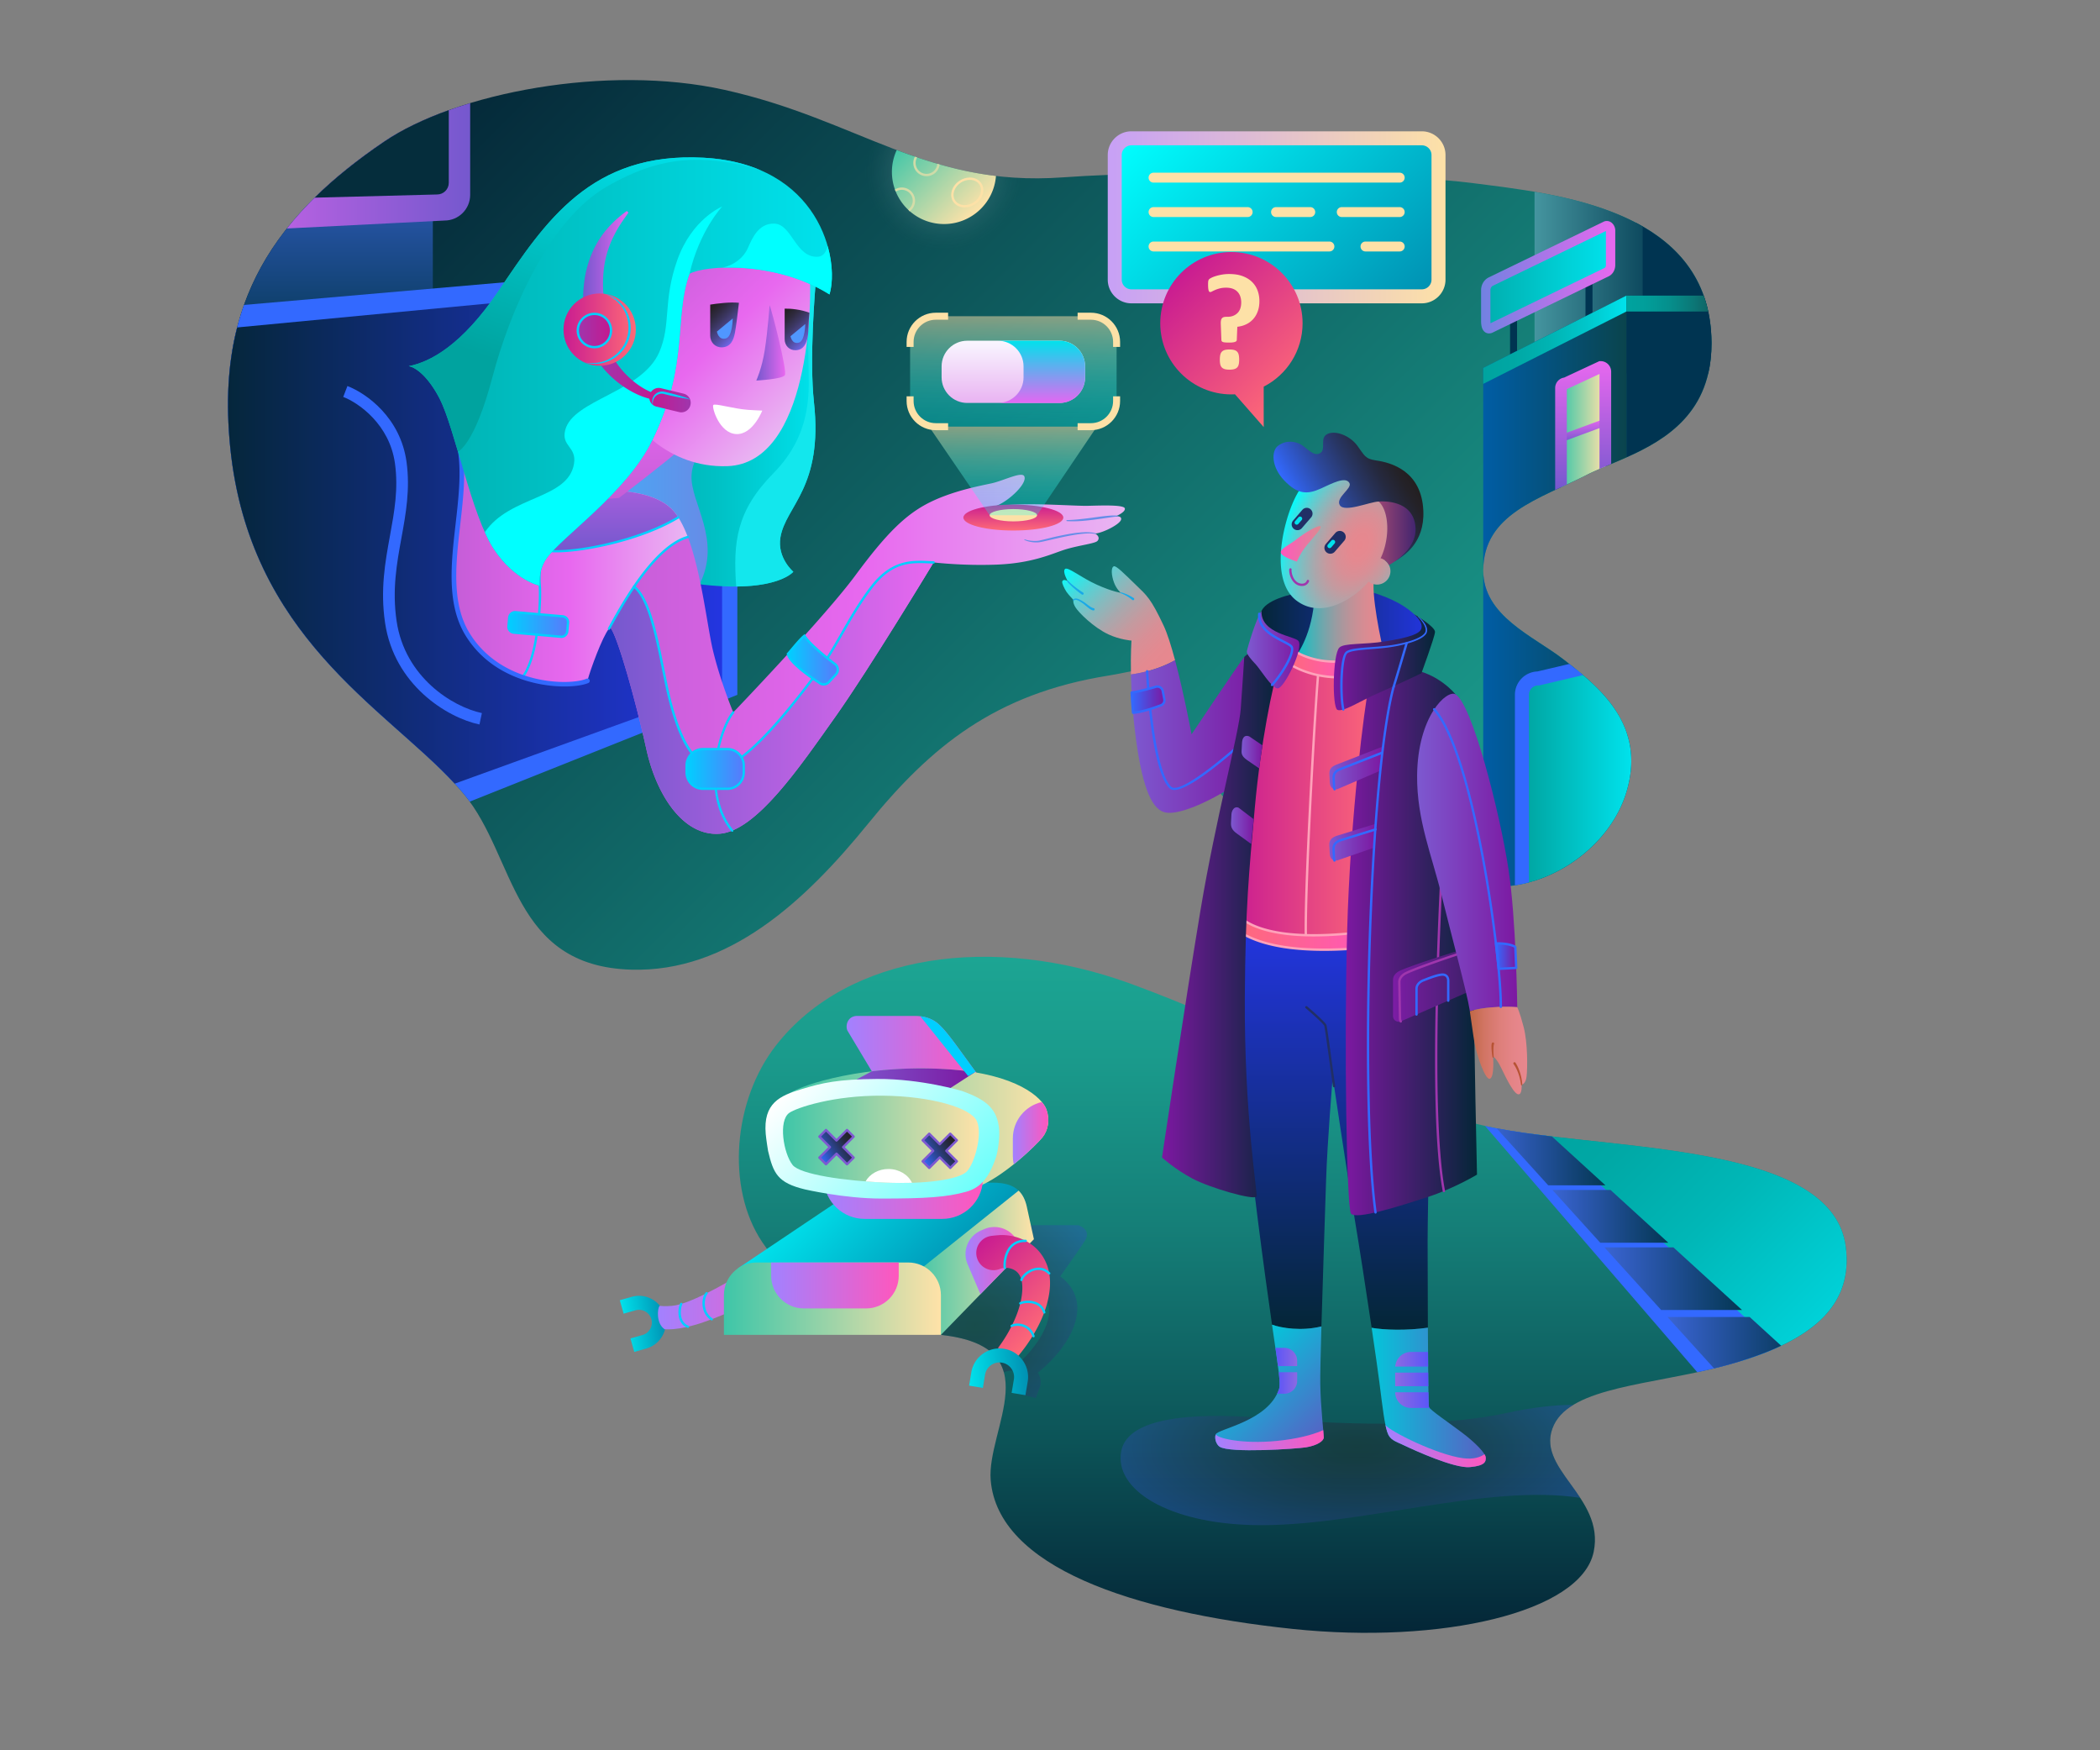 <svg xmlns="http://www.w3.org/2000/svg" width="900" height="750" id="support"><rect width="100%" height="100%" fill="#808080" stroke="none"/><linearGradient id="a" x1="554.032" x2="554.032" y1="699.677" y2="409.983" gradientUnits="userSpaceOnUse"><stop offset="0" stop-color="#042637"></stop><stop offset=".282" stop-color="#0c5357"></stop><stop offset=".604" stop-color="#157f78"></stop><stop offset=".855" stop-color="#1a9b8c"></stop><stop offset="1" stop-color="#1ca593"></stop></linearGradient><path fill="url(#a)" d="M484.5 421.5c47.858 17.44 116.313 51.85 148.032 60.031C679.699 493.697 784.667 487 791 534c3.563 26.444-15.75 41.75-53 51.5-30.333 7.939-64.226 8.803-72 25-9 18.75 22 30.5 17 54.5-5.408 25.961-65.465 39.676-129 33-69-7.25-126.294-26.617-129.419-63.752C422.75 612.5 450.484 577.119 403.25 572c-26.115-2.83-55.25-8-76.573-39.738-15.643-23.283-12.486-60.865 5.958-84.392C363.5 408.5 425.5 400 484.5 421.5z"></path><linearGradient id="b" x1="674.068" x2="803.193" y1="459.435" y2="588.56" gradientUnits="userSpaceOnUse"><stop offset="0" stop-color="#00a39f"></stop><stop offset=".198" stop-color="#00a8a5"></stop><stop offset=".473" stop-color="#00b7b7"></stop><stop offset=".792" stop-color="#00cfd5"></stop><stop offset="1" stop-color="#00e2ec"></stop></linearGradient><path fill="url(#b)" d="M791 534c-5.403-40.1-82.6-41.113-134.445-48.102l89.981 97.161C778.165 573.239 794.28 558.34 791 534z"></path><path fill="#3369FF" d="m761.869 577.337-98.912-90.617c-9.729-1.191-18.753-2.521-26.5-4.251h-.002l90.949 105.528A245.19 245.19 0 0 0 738 585.5c9.04-2.366 17.013-5.062 23.869-8.163z"></path><linearGradient id="c" x1="687.611" x2="746.569" y1="547.918" y2="547.918" gradientUnits="userSpaceOnUse"><stop offset="0" stop-color="#3a64d3"></stop><stop offset="1" stop-color="#043753"></stop></linearGradient><path fill="url(#c)" d="M717.169 534.501h-29.558l24.307 26.833h34.651z"></path><linearGradient id="d" x1="665.338" x2="714.977" y1="521.207" y2="521.207" gradientUnits="userSpaceOnUse"><stop offset="0" stop-color="#3a64d3"></stop><stop offset="1" stop-color="#043753"></stop></linearGradient><path fill="url(#d)" d="M685.8 532.501h29.178l-24.751-22.589h-24.889z"></path><linearGradient id="e" x1="714.636" x2="772.5" y1="575.346" y2="575.346" gradientUnits="userSpaceOnUse"><stop offset="0" stop-color="#3a64d3"></stop><stop offset="1" stop-color="#043753"></stop></linearGradient><path fill="url(#e)" d="m714.636 564.334 19.95 22.024A210.2 210.2 0 0 0 738 585.5c9.7-2.539 18.171-5.459 25.352-8.85l-13.495-12.316h-35.221z"></path><linearGradient id="f" x1="639" x2="688.035" y1="495.701" y2="495.701" gradientUnits="userSpaceOnUse"><stop offset="0" stop-color="#3a64d3"></stop><stop offset="1" stop-color="#043753"></stop></linearGradient><path fill="url(#f)" d="M663.526 507.912h24.509l-22.937-20.934c-8.521-1.017-16.542-2.122-23.694-3.488l22.122 24.422z"></path><radialGradient id="g" cx="581.409" cy="620.428" r="104.937" gradientTransform="matrix(1 0 0 .413 0 363.943)" gradientUnits="userSpaceOnUse"><stop offset="0" stop-color="#231f20"></stop><stop offset=".122" stop-color="#242228"></stop><stop offset=".317" stop-color="#25293f"></stop><stop offset=".56" stop-color="#283665"></stop><stop offset=".838" stop-color="#2c4799"></stop><stop offset="1" stop-color="#2e52ba"></stop></radialGradient><path fill="url(#g)" d="M645.5 605.5c-31.814 6.935-76.453 4.214-92.5 3s-68.75-7.25-72.5 13.5c-2.939 16.267 20 30.75 57 31.5 44.146.895 99.383-17.914 139.736-11.667C670.18 631.028 660.43 622.104 666 610.5c1.664-3.467 4.532-6.228 8.299-8.51-7.891.001-17.376 1.02-28.799 3.51z" opacity=".4"></path><radialGradient id="h" cx="417.715" cy="567.775" r="60.326" gradientUnits="userSpaceOnUse"><stop offset="0" stop-color="#231f20"></stop><stop offset=".122" stop-color="#242228"></stop><stop offset=".317" stop-color="#25293f"></stop><stop offset=".56" stop-color="#283665"></stop><stop offset=".838" stop-color="#2c4799"></stop><stop offset="1" stop-color="#2e52ba"></stop></radialGradient><path fill="url(#h)" d="M435.475 587.517c1.605.375 2.935 1.2 3.746 2.322.811 1.121 1.005 2.407.547 3.619l-1.604 4.245 5.767 1.349 1.605-4.245c.834-2.205.551-4.531-.763-6.614.21-.17.425-.339.633-.511a67.422 67.422 0 0 0 2.771-2.439 60.146 60.146 0 0 0 5.07-5.324c3.138-3.766 5.878-8.007 7.438-12.961.763-2.443 1.271-5.279.905-8.319-.343-3.033-1.731-6.342-4.186-8.99a19.197 19.197 0 0 0-3.04-2.682c6.014-8.491 10.438-14.865 10.969-15.966 2.167-4.499-3.333-6-3.333-6h-29.667l-61.242 40.904c10.74 3.446 21.691 4.961 32.159 6.096 14.048 1.522 21.464 5.723 24.999 11.443a7668.722 7668.722 0 0 0 19.204-26.761c.048.039.105.073.152.112.86.732 1.479 1.671 1.814 2.97.327 1.308.315 2.862-.03 4.627-.67 3.493-2.387 7.075-4.67 10.448a49.41 49.41 0 0 1-3.825 4.926 55.243 55.243 0 0 1-2.168 2.328l-1.135 1.115-.067.063c-.135-.035-.266-.078-.403-.11-3.039-.71-6.132-.473-8.763.471a17.48 17.48 0 0 1 1.877 4.446c1.482-.744 3.386-.995 5.24-.562z" opacity=".4"></path><linearGradient id="i" x1="220.568" x2="633.33" y1="-1.033" y2="411.728" gradientUnits="userSpaceOnUse"><stop offset="0" stop-color="#042637"></stop><stop offset="1" stop-color="#1ca593"></stop></linearGradient><path fill="url(#i)" d="M164.667 60.667C195.471 39.806 260.063 27.316 310.5 38.5c57.5 12.75 86.25 41.75 145 37.5 49.078-3.55 141.5-2 176 2.5S733.334 89 733.5 147c.115 40.333-35.815 47.484-53.5 56.5-20.414 10.407-44.334 16.75-44.334 41 0 19.5 21.462 28.035 34.334 38 15.5 12 35.744 28.162 26.999 57-6.502 21.441-28.819 38.683-52.013 40.344-9.798.702-44.635 5.587-84.556-11.367-23.098-9.81-43.098-30.81-50.181-49.977-14.063-38.055-15.691-32.125-35.25-29-48.389 7.731-76 30.25-103 63.5-27.024 33.279-59.826 63.72-101.5 62.5-51.25-1.5-49.432-48.286-71.5-75-28.5-34.5-91.791-63.918-100.333-148.833C93 135.333 112 96.333 164.667 60.667z"></path><radialGradient id="j" cx="404.527" cy="73.666" r="34.362" gradientUnits="userSpaceOnUse"><stop offset="0" stop-color="#fff" stop-opacity=".25"></stop><stop offset=".287" stop-color="#fdfdfd" stop-opacity=".178"></stop><stop offset=".426" stop-color="#f5f8f8" stop-opacity=".143"></stop><stop offset=".534" stop-color="#e8efef" stop-opacity=".117"></stop><stop offset=".626" stop-color="#d6e2e3" stop-opacity=".094"></stop><stop offset=".707" stop-color="#bdd1d2" stop-opacity=".073"></stop><stop offset=".781" stop-color="#a0bcbe" stop-opacity=".055"></stop><stop offset=".849" stop-color="#7ca4a6" stop-opacity=".038"></stop><stop offset=".913" stop-color="#53878a" stop-opacity=".022"></stop><stop offset=".971" stop-color="#26676b" stop-opacity=".007"></stop><stop offset="1" stop-color="#0d565a" stop-opacity="0"></stop></radialGradient><path fill="url(#j)" d="M404.584 108c18.068 0 32.866-13.961 34.221-31.683-25.217-.887-45.052-8.09-65.681-16.404a34.203 34.203 0 0 0-2.874 13.753c0 18.962 15.371 34.334 34.334 34.334z"></path><linearGradient id="k" x1="386.029" x2="417.613" y1="60.638" y2="92.222" gradientUnits="userSpaceOnUse"><stop offset="0" stop-color="#3ec6a8"></stop><stop offset="1" stop-color="#ffe2a8"></stop></linearGradient><path fill="url(#k)" d="M404.584 96c11.752 0 21.377-9.08 22.26-20.606-15.472-1.845-29.076-6.028-42.532-11.1a22.245 22.245 0 0 0-2.062 9.372c0 12.335 9.999 22.334 22.334 22.334z"></path><path fill="#CFDBA8" d="M397.084 75.5a5.672 5.672 0 0 0 5.627-5.027c-.334-.095-.664-.198-.996-.295-.18 2.41-2.177 4.322-4.631 4.322a4.672 4.672 0 0 1-4.667-4.667c0-.875.257-1.684.677-2.385l-.98-.334a5.628 5.628 0 0 0-.697 2.719 5.673 5.673 0 0 0 5.667 5.667z"></path><path fill="#FDE1A7" d="M413.451 88.891c-2.127 0-3.935-.912-4.96-2.502-1.804-2.8-.553-6.829 2.787-8.982 1.351-.87 2.862-1.33 4.371-1.33 2.128 0 3.936.912 4.96 2.503 1.804 2.8.554 6.829-2.787 8.981-1.351.871-2.863 1.33-4.371 1.33zm2.197-11.814c-1.316 0-2.64.405-3.829 1.17-2.877 1.854-3.994 5.263-2.488 7.599.837 1.299 2.338 2.044 4.119 2.044 1.316 0 2.641-.405 3.829-1.17 2.877-1.854 3.994-5.263 2.488-7.599-.836-1.299-2.337-2.044-4.119-2.044z"></path><path fill="#D5DCA8" d="m389.837 90.579-.59-.808c1.225-.895 1.928-2.265 1.928-3.761a4.673 4.673 0 0 0-4.667-4.667c-.881 0-1.748.257-2.507.743l-.539-.842a5.646 5.646 0 0 1 3.046-.901 5.673 5.673 0 0 1 5.667 5.667c0 1.819-.852 3.484-2.338 4.569z"></path><linearGradient id="l" x1="142.504" x2="142.504" y1="150.5" y2="57" gradientUnits="userSpaceOnUse"><stop offset="0" stop-color="#043753"></stop><stop offset="1" stop-color="#3a64d3"></stop></linearGradient><path fill="url(#l)" d="M185.5 57h-14.915a90.977 90.977 0 0 0-5.919 3.667c-38.789 26.269-59.297 54.355-65.157 89.833H185.5V57z"></path><linearGradient id="m" x1="696.999" x2="760" y1="326.553" y2="326.553" gradientUnits="userSpaceOnUse"><stop offset="0" stop-color="#043753"></stop><stop offset="1" stop-color="#3a64d3"></stop></linearGradient><path fill="url(#m)" d="M696.999 313.606V339.5c3.049-10.053 2.567-18.561 0-25.894z"></path><linearGradient id="n" x1="60.5" x2="201.5" y1="71.042" y2="71.042" gradientUnits="userSpaceOnUse"><stop offset="0" stop-color="#e868ef"></stop><stop offset="1" stop-color="#7558ce"></stop></linearGradient><path fill="url(#n)" d="M201.5 83.5V44.179c-14.56 4.396-27.313 10.041-36.833 16.488-17.527 11.87-31.306 24.114-41.707 37.238L190.5 94.5c6.075 0 11-4.925 11-11z"></path><path fill="#052D3C" d="M192.333 78.333v-31.13c-10.747 3.854-20.205 8.41-27.667 13.463-11.523 7.804-21.434 15.767-29.828 24.036l52.495-1.37c2.762.001 5-2.237 5-4.999z"></path><linearGradient id="o" x1="635.666" x2="696.999" y1="312.549" y2="312.549" gradientUnits="userSpaceOnUse"><stop offset="0" stop-color="#005da5"></stop><stop offset="1" stop-color="#0a444d"></stop></linearGradient><path fill="url(#o)" d="M670 282.5c-12.872-9.965-34.334-18.5-34.334-38v136.099c4.085-.275 7.262-.607 9.32-.755 23.193-1.661 45.511-18.902 52.013-40.344v-25.894C692.2 299.904 680.097 290.317 670 282.5z"></path><linearGradient id="p" x1="652.25" x2="699.112" y1="332.845" y2="332.845" gradientUnits="userSpaceOnUse"><stop offset="0" stop-color="#00a39f"></stop><stop offset="1" stop-color="#00e2ec"></stop></linearGradient><path fill="url(#p)" d="M652.25 297.72v81.087c20.443-4.305 38.931-20.119 44.749-39.308 7.726-25.477-7.173-41.057-21.438-52.618l-16.311 3.838a7.001 7.001 0 0 0-7 7.001z"></path><path fill="#3369FF" d="M655.25 297.72c0-2.206 1.794-4 4-4h.349l18.854-4.437a185.918 185.918 0 0 0-5.88-4.78l-13.701 3.224c-5.34.2-9.622 4.605-9.622 9.993v81.642c2.018-.31 4.02-.739 6-1.27V297.72z"></path><path fill="#003451" d="M701.166 95.468V160h30.929c.911-3.91 1.419-8.214 1.405-13-.075-26.3-13.961-41.907-32.334-51.532z"></path><linearGradient id="q" x1="657.666" x2="704" y1="121.087" y2="121.087" gradientUnits="userSpaceOnUse"><stop offset="0" stop-color="#45959f"></stop><stop offset="1" stop-color="#0e4a5f"></stop></linearGradient><path fill="url(#q)" d="M704 160V97.03c-13.9-7.979-30.803-12.196-46.334-14.856V160H704z"></path><path fill="#003451" d="M647.166 133.167h3v23h-3zM679.5 116.5h3v23h-3zM696.999 196.021c17.277-7.709 36.586-19.436 36.501-49.021-.021-7.646-1.221-14.381-3.349-20.335h-33.152v69.356z"></path><linearGradient id="r" x1="635.666" x2="696.999" y1="185.582" y2="185.582" gradientUnits="userSpaceOnUse"><stop offset="0" stop-color="#005da5"></stop><stop offset="1" stop-color="#0a444d"></stop></linearGradient><path fill="url(#r)" d="M635.666 157.665V244.5c0-24.25 23.92-30.593 44.334-41 4.712-2.402 10.723-4.678 16.999-7.479v-69.357l-61.333 31.001z"></path><linearGradient id="s" x1="635.666" x2="696.999" y1="145.582" y2="145.582" gradientUnits="userSpaceOnUse"><stop offset="0" stop-color="#00a39f"></stop><stop offset=".208" stop-color="#00a7a4"></stop><stop offset=".453" stop-color="#00b3b2"></stop><stop offset=".716" stop-color="#00c6ca"></stop><stop offset=".992" stop-color="#00e1eb"></stop><stop offset="1" stop-color="#00e2ec"></stop></linearGradient><path fill="url(#s)" d="m635.666 164.5 61.333-31v-6.835l-61.333 31z"></path><linearGradient id="t" x1="636.75" x2="690.25" y1="118.786" y2="118.786" gradientUnits="userSpaceOnUse"><stop offset="0" stop-color="#00afaf"></stop><stop offset="1" stop-color="#00e2ec"></stop></linearGradient><path fill="url(#t)" d="M636.75 137.625c0 1.104.125 3.875 2 3.125l49.5-24c1.458-.583 2-2.021 2-3.125V98.75c0-1.104-.917-2.333-2-2l-49.5 24c-1.438.813-2 2.396-2 3.5v13.375z"></path><linearGradient id="u" x1="634.75" x2="692.25" y1="118.786" y2="118.786" gradientUnits="userSpaceOnUse"><stop offset="0" stop-color="#7182e2"></stop><stop offset="1" stop-color="#e868ef"></stop></linearGradient><path fill="url(#u)" d="M638.164 142.877c-.001 0-.001 0 0 0-1.027 0-3.414-.512-3.414-5.252V124.25c0-1.631.79-3.983 3.016-5.241l.112-.059 49.638-24.066.146-.045c.311-.096.631-.144.951-.144 2.176 0 3.638 2.097 3.638 4.056v14.875c0 1.68-.836 3.973-3.184 4.952l-49.573 24.03a3.608 3.608 0 0 1-1.33.269zm1.526-20.36c-.688.418-.94 1.26-.94 1.733v13.375c0 .362.017.653.041.882l48.716-23.614c.723-.289.743-1.169.743-1.268V98.973l-48.56 23.544z"></path><linearGradient id="v" x1="696.999" x2="732.094" y1="130.082" y2="130.082" gradientUnits="userSpaceOnUse"><stop offset="0" stop-color="#00a39f"></stop><stop offset=".235" stop-color="#019e9a"></stop><stop offset=".512" stop-color="#05908d"></stop><stop offset=".81" stop-color="#0b7877"></stop><stop offset="1" stop-color="#106565"></stop></linearGradient><path fill="url(#v)" d="M696.999 126.665v6.835h35.095a54.487 54.487 0 0 0-1.942-6.835h-33.153z"></path><linearGradient id="w" x1="669" x2="688" y1="183.004" y2="183.004" gradientUnits="userSpaceOnUse"><stop offset="0" stop-color="#3ec6a8"></stop><stop offset="1" stop-color="#ffe2a8"></stop></linearGradient><path fill="url(#w)" d="m686 157.25-15 7a2 2 0 0 0-2 2v42.508c3.676-1.707 7.393-3.419 11-5.258 2.379-1.212 5.094-2.393 8-3.624V159.25a2 2 0 0 0-2-2z"></path><linearGradient id="x" x1="678.5" x2="678.5" y1="189.533" y2="179.319" gradientUnits="userSpaceOnUse"><stop offset="0" stop-color="#7558ce"></stop><stop offset="1" stop-color="#e868ef"></stop></linearGradient><path fill="url(#x)" d="m688 179.319-19 7.015v3.199l19-7.016z"></path><linearGradient id="y" x1="678.5" x2="678.5" y1="209.923" y2="154.75" gradientUnits="userSpaceOnUse"><stop offset="0" stop-color="#7558ce"></stop><stop offset="1" stop-color="#e868ef"></stop></linearGradient><path fill="url(#y)" d="M686 154.75h-.555l-15.103 7.048a4.507 4.507 0 0 0-3.843 4.452v43.673c1.655-.776 3.327-1.548 5-2.327V166.75l14-6.508v40.704c1.596-.693 3.273-1.398 5-2.125V159.25a4.504 4.504 0 0 0-4.499-4.5z"></path><linearGradient id="z" x1="266.473" x2="284.951" y1="566.785" y2="566.785" gradientTransform="rotate(-7.161 276.164 563.14)" gradientUnits="userSpaceOnUse"><stop offset="0" stop-color="#00e2ec"></stop><stop offset="1" stop-color="#0090b2"></stop></linearGradient><path fill="url(#z)" d="m271.821 579.296-1.632-5.772 5.172-1.463a5.507 5.507 0 0 0 3.797-6.79 5.507 5.507 0 0 0-6.79-3.797l-5.108 1.446-1.634-5.773 5.11-1.447c6.108-1.724 12.471 1.839 14.197 7.939 1.724 6.104-1.838 12.47-7.939 14.194l-5.173 1.463z"></path><linearGradient id="A" x1="281.949" x2="348.991" y1="550.055" y2="550.055" gradientUnits="userSpaceOnUse"><stop offset="0" stop-color="#a281ff"></stop><stop offset="1" stop-color="#ff57bd"></stop></linearGradient><path fill="url(#A)" d="M341.293 530.48c-9.472 6.709-19.129 13.109-29.111 18.684-4.985 2.766-15.882 8.896-22.599 10.169-2.095.396-5.132.46-6.895.224v.003c-1.039 1.271-1.481 7.61 2.129 10.024.416.023.828.041 1.231.045 1.844.013 3.572-.164 5.241-.419 3.328-.526 6.415-1.38 9.406-2.354 5.967-1.972 11.55-4.446 17.003-7.092 10.875-5.326 21.204-11.408 31.293-17.762l-7.698-11.522z"></path><path fill="#00CFFF" d="M294.839 569.014a.518.518 0 0 1-.188-.036c-1.548-.628-2.659-1.759-3.302-3.361-.942-2.348-.641-5.338.142-7.078a.5.5 0 1 1 .912.41c-.68 1.51-.955 4.229-.126 6.296.538 1.341 1.463 2.285 2.749 2.806a.5.5 0 0 1-.187.963zM305.024 565.815a.494.494 0 0 1-.276-.084c-2.034-1.353-3.321-3.512-3.624-6.08-.271-2.288.282-4.684 1.343-5.825a.5.5 0 1 1 .733.68c-.721.776-1.345 2.803-1.083 5.028.19 1.607.897 3.843 3.185 5.365a.5.5 0 0 1-.278.916z"></path><linearGradient id="B" x1="354.624" x2="403.51" y1="505.104" y2="553.991" gradientUnits="userSpaceOnUse"><stop offset="0" stop-color="#00e2ec"></stop><stop offset="1" stop-color="#0090b2"></stop></linearGradient><path fill="url(#B)" d="m400.717 546.951 39.408-29.576c-.401-1.946-.999-3.559-1.776-4.888-2.617-4.474-7.262-5.737-13.224-5.737h-47.792c-7.732 0-7.708 1.375-20.783 9.701l-40.353 27.078 84.52 3.422z"></path><linearGradient id="C" x1="391.75" x2="443.104" y1="541.092" y2="541.092" gradientUnits="userSpaceOnUse"><stop offset="0" stop-color="#3ec6a8"></stop><stop offset="1" stop-color="#ffe2a8"></stop></linearGradient><path fill="url(#C)" d="m436.549 510.19-.002-.008L391.75 546l11.5 26 39.854-41-2.979-13.625c-.669-3.249-1.893-5.562-3.576-7.185z"></path><linearGradient id="D" x1="413.784" x2="437.933" y1="540.178" y2="540.178" gradientUnits="userSpaceOnUse"><stop offset="0" stop-color="#a281ff"></stop><stop offset="1" stop-color="#ff57bd"></stop></linearGradient><path fill="url(#D)" d="M436.281 532.455c-2.387-5.587-8.85-8.181-14.437-5.794l-1.38.589c-5.586 2.387-8.18 8.851-5.794 14.437l5.509 12.896 17.752-18.263-1.65-3.865z"></path><linearGradient id="E" x1="310.25" x2="403.25" y1="556.489" y2="556.489" gradientUnits="userSpaceOnUse"><stop offset="0" stop-color="#3ec6a8"></stop><stop offset="1" stop-color="#ffe2a8"></stop></linearGradient><path fill="url(#E)" d="M403.25 572v-17.021c0-7.732-6.268-14-14-14h-65c-7.732 0-14 6.268-14 14V572h93z"></path><linearGradient id="F" x1="330.5" x2="385.167" y1="550.822" y2="550.822" gradientUnits="userSpaceOnUse"><stop offset="0" stop-color="#a281ff"></stop><stop offset="1" stop-color="#ff57bd"></stop></linearGradient><path fill="url(#F)" d="M344.5 560.667h26.667c7.732 0 14-6.268 14-14v-5.688H330.5v5.688c0 7.732 6.268 14 14 14z"></path><linearGradient id="G" x1="362.842" x2="420.024" y1="448.604" y2="448.604" gradientUnits="userSpaceOnUse"><stop offset="0" stop-color="#a281ff"></stop><stop offset="1" stop-color="#ff57bd"></stop></linearGradient><path fill="url(#G)" d="M420.024 461.875a182.745 182.745 0 0 0-1.663-2.299c-7.299-9.889-11.861-16.764-15.861-20.514-3.84-3.6-8.541-3.729-10.75-3.729h-24.375c-4 0-5.188 3.916-4.208 6.249l12.15 20.292h44.707z"></path><linearGradient id="H" x1="338.492" x2="449.269" y1="483.565" y2="483.565" gradientUnits="userSpaceOnUse"><stop offset="0" stop-color="#3ec6a8"></stop><stop offset="1" stop-color="#ffe2a8"></stop></linearGradient><path fill="url(#H)" d="M338.492 468.404c5.675-3.737 32.38-12.476 67.508-10.237 30.083 1.917 40.79 12.391 42.5 17.334 1.5 4.334.75 8.75-1.742 11.873-2.574 3.226-16.936 17.272-28.43 21.449s9.673-18.824 2.339-27.49-16.825-17.071-49.5-15l-32.675 2.071z"></path><linearGradient id="I" x1="362.166" x2="417.753" y1="462.904" y2="462.904" gradientUnits="userSpaceOnUse"><stop offset="0" stop-color="#7d59d0"></stop><stop offset="1" stop-color="#7c18a1"></stop></linearGradient><path fill="url(#I)" d="M417.753 459.48c-3.545-.584-7.444-1.039-11.753-1.313a177.089 177.089 0 0 0-32.375.894l-11.458 6.107 13.935.931c8.94-.296 15.968.271 21.604 1.443l6.878.459 13.169-8.521z"></path><linearGradient id="J" x1="353.096" x2="421.252" y1="514.15" y2="514.15" gradientUnits="userSpaceOnUse"><stop offset="0" stop-color="#a281ff"></stop><stop offset="1" stop-color="#ff57bd"></stop></linearGradient><path fill="url(#J)" d="M353.096 506c.611 9.103 8.168 16.301 17.425 16.301h33.305c9.257 0 16.814-7.198 17.425-16.301h-68.155z"></path><linearGradient id="K" x1="347.053" x2="408.717" y1="457.276" y2="518.94" gradientUnits="userSpaceOnUse"><stop offset="0" stop-color="#fff"></stop><stop offset="1" stop-color="#6efffb"></stop></linearGradient><path fill="url(#K)" d="M426.835 495.917c-3.335 10.084-7.691 13.333-12.751 14.75-8.333 2.333-17.333 2.917-36.497 2.917-15.649 0-32.586-3.917-32.586-3.917-11.833-2.833-13.563-6.917-15.833-16.5 0 0-.787-4.82-1-7.24-1.167-13.26 6.14-16.418 15.167-19.176 9-2.75 15.833-4.333 32.667-4.417 19-.095 36.333 5.166 36.333 5.166 10.219 3.688 15.339 7.567 15.89 17.007.192 3.326-.535 8.824-1.39 11.41z"></path><linearGradient id="L" x1="335.569" x2="419.511" y1="488.198" y2="488.198" gradientUnits="userSpaceOnUse"><stop offset="0" stop-color="#3ec6a8"></stop><stop offset="1" stop-color="#ffe2a8"></stop></linearGradient><path fill="url(#L)" d="M338.25 476.875c3.076-2.186 18.917-7.54 39.917-7.374s38 5.248 40.5 10.915-1.029 18.266-4.362 21.599S397 507.5 379.5 506.75s-36.608-3.466-39.833-7.583c-3.917-5-6.167-18.917-1.417-22.292z"></path><linearGradient id="M" x1="434.075" x2="449.269" y1="485.563" y2="485.563" gradientUnits="userSpaceOnUse"><stop offset="0" stop-color="#a281ff"></stop><stop offset="1" stop-color="#ff57bd"></stop></linearGradient><path fill="url(#M)" d="M446.758 487.374c2.492-3.123 3.242-7.539 1.742-11.873-.322-.931-.963-2.057-1.991-3.284-7.117 1.622-12.434 7.978-12.434 15.587v7.667c0 1.182.137 2.33.38 3.438 6.015-4.827 10.903-9.781 12.303-11.535z"></path><path fill="#FFF" d="M380.75 500.918c-4.301 0-8.01 2.17-9.79 5.315 2.839.222 5.71.396 8.54.517 3.999.172 7.809.189 11.354.078-1.627-3.466-5.536-5.91-10.104-5.91z"></path><linearGradient id="N" x1="351.051" x2="365.949" y1="495.843" y2="487.242" gradientUnits="userSpaceOnUse"><stop offset="0" stop-color="#3369ff"></stop><stop offset=".119" stop-color="#305ddb"></stop><stop offset=".356" stop-color="#2c4799"></stop><stop offset=".571" stop-color="#283665"></stop><stop offset=".757" stop-color="#25293f"></stop><stop offset=".906" stop-color="#242228"></stop><stop offset="1" stop-color="#231f20"></stop></linearGradient><path fill="url(#N)" d="m365.832 487.039-2.829-2.828-4.503 4.504-4.503-4.504-2.829 2.828 4.504 4.504-4.504 4.503 2.829 2.828 4.503-4.503 4.503 4.503 2.829-2.828-4.504-4.503z"></path><path fill="#7E59D1" d="M363.003 499.374a.502.502 0 0 1-.354-.146l-4.15-4.149-4.15 4.149a.5.5 0 0 1-.707 0l-2.828-2.828a.5.5 0 0 1 0-.708l4.15-4.149-4.15-4.15a.5.5 0 0 1 0-.707l2.828-2.828a.514.514 0 0 1 .707 0l4.15 4.15 4.15-4.15a.514.514 0 0 1 .707 0l2.828 2.828a.5.5 0 0 1 0 .707l-4.15 4.15 4.15 4.149a.5.5 0 0 1 0 .708l-2.828 2.828a.498.498 0 0 1-.353.146zm-4.503-5.503c.128 0 .256.049.354.146l4.15 4.149 2.121-2.121-4.15-4.149a.5.5 0 0 1 0-.707l4.15-4.15-2.121-2.121-4.15 4.15a.514.514 0 0 1-.707 0l-4.15-4.15-2.121 2.121 4.15 4.15a.5.5 0 0 1 0 .708l-4.15 4.149 2.121 2.121 4.15-4.149a.495.495 0 0 1 .353-.147z"></path><linearGradient id="O" x1="395.301" x2="410.198" y1="497.424" y2="488.823" gradientUnits="userSpaceOnUse"><stop offset="0" stop-color="#3369ff"></stop><stop offset=".119" stop-color="#305ddb"></stop><stop offset=".356" stop-color="#2c4799"></stop><stop offset=".571" stop-color="#283665"></stop><stop offset=".757" stop-color="#25293f"></stop><stop offset=".906" stop-color="#242228"></stop><stop offset="1" stop-color="#231f20"></stop></linearGradient><path fill="url(#O)" d="m410.082 488.621-2.829-2.828-4.503 4.504-4.503-4.504-2.829 2.828 4.504 4.504-4.504 4.503 2.829 2.828 4.503-4.503 4.503 4.503 2.829-2.828-4.504-4.503z"></path><path fill="#7E59D1" d="M407.253 500.956a.502.502 0 0 1-.354-.146l-4.15-4.149-4.15 4.149a.5.5 0 0 1-.707 0l-2.828-2.828a.5.5 0 0 1 0-.708l4.15-4.149-4.15-4.15a.5.5 0 0 1 0-.707l2.828-2.828a.514.514 0 0 1 .707 0l4.15 4.15 4.15-4.15a.514.514 0 0 1 .707 0l2.828 2.828a.5.5 0 0 1 0 .707l-4.15 4.15 4.15 4.149a.5.5 0 0 1 0 .708l-2.828 2.828a.498.498 0 0 1-.353.146zm-4.503-5.503c.128 0 .256.049.354.146l4.15 4.149 2.121-2.121-4.15-4.149a.5.5 0 0 1 0-.707l4.15-4.15-2.121-2.121-4.15 4.15a.514.514 0 0 1-.707 0l-4.15-4.15-2.121 2.121 4.15 4.15a.5.5 0 0 1 0 .708l-4.15 4.149 2.121 2.121 4.15-4.149a.495.495 0 0 1 .353-.147z"></path><path fill="#00CFFF" d="M418.129 459.261c-7.161-9.717-11.673-16.489-15.629-20.198-2.656-2.489-5.722-3.318-8.092-3.593l20.53 25.655 3.191-1.864z"></path><linearGradient id="P" x1="415.948" x2="448.661" y1="536.313" y2="569.025" gradientUnits="userSpaceOnUse"><stop offset="0" stop-color="#c91c91"></stop><stop offset="1" stop-color="#fe6a77"></stop></linearGradient><path fill="url(#P)" d="M449.508 544.809c-.71-3.418-2.494-7.005-5.252-9.686-2.739-2.705-6.176-4.433-9.663-5.273a22.51 22.51 0 0 0-5.388-.635c-.924.006-4.2.319-4.696.428-.016.003-.032.011-.048.015-3.444.621-6.059 3.628-6.059 7.251a7.375 7.375 0 0 0 10.272 6.782c.895-.297 1.991-.539 3.125-.396 1.409.17 2.668.664 3.605 1.379.942.716 1.672 1.7 2.164 3.139.484 1.448.663 3.228.536 5.292-.238 4.087-1.504 8.424-3.358 12.602a59.137 59.137 0 0 1-3.194 6.168 64.522 64.522 0 0 1-1.867 2.967l-.99 1.435a51.23 51.23 0 0 1-.97 1.314l6.55 5.822c.559-.595.966-1.053 1.424-1.579a73.03 73.03 0 0 0 3.75-4.726 69.192 69.192 0 0 0 4.381-6.8c2.654-4.746 4.854-9.979 5.798-15.861.458-2.901.615-6.216-.12-9.638z"></path><path fill="#00CFFF" d="M430.626 543.773a.5.5 0 0 1-.491-.408c-.257-1.381-.113-6.161 2.621-9.345 1.674-1.949 3.968-2.884 6.836-2.8.276.009.493.24.483.516-.009.276-.266.465-.516.484-2.537-.083-4.577.742-6.045 2.451-2.466 2.872-2.621 7.306-2.396 8.51a.5.5 0 0 1-.492.592zM437.757 548.963a.5.5 0 0 1-.48-.64c.511-1.761 3.037-4.148 5.984-4.896 1.786-.454 4.412-.495 6.763 1.883a.5.5 0 0 1-.711.703c-2.018-2.041-4.271-2.005-5.806-1.617-2.576.654-4.844 2.742-5.27 4.207a.5.5 0 0 1-.48.36zM447.539 562.85a.5.5 0 0 1-.478-.353c-.525-1.697-1.636-2.902-3.303-3.58-2.301-.938-5.161-.589-6.26.01a.501.501 0 0 1-.478-.879c1.251-.682 4.378-1.172 7.115-.058 1.93.785 3.272 2.242 3.881 4.212a.499.499 0 0 1-.477.648zM442.938 573.063a.5.5 0 0 1-.471-.333c-.95-2.678-2.753-3.777-4.099-4.229-2.029-.681-3.97-.275-4.512.082a.5.5 0 1 1-.549-.836c.81-.533 3.083-.965 5.379-.194 1.556.521 3.638 1.785 4.723 4.843a.501.501 0 0 1-.471.667z"></path><linearGradient id="Q" x1="414.841" x2="440.389" y1="588.761" y2="588.761" gradientTransform="rotate(-4.726 422.362 587.473)" gradientUnits="userSpaceOnUse"><stop offset="0" stop-color="#00e2ec"></stop><stop offset="1" stop-color="#0090b2"></stop></linearGradient><path fill="url(#Q)" d="m439.477 597.84-5.918-.985.961-5.77a6.21 6.21 0 0 0-1.08-4.66 6.211 6.211 0 0 0-4.059-2.532c-3.396-.563-6.625 1.739-7.192 5.14l-.948 5.7-5.919-.986.949-5.699c1.11-6.663 7.429-11.184 14.096-10.072 3.228.538 6.053 2.3 7.955 4.962a12.17 12.17 0 0 1 2.117 9.134l-.962 5.768z"></path><linearGradient id="R" x1="497.604" x2="596.646" y1="43.605" y2="142.646" gradientUnits="userSpaceOnUse"><stop offset="0" stop-color="#0ff"></stop><stop offset="1" stop-color="#0090b2"></stop></linearGradient><path fill="url(#R)" d="M616.5 119.827a7.154 7.154 0 0 1-7.154 7.155H484.904a7.154 7.154 0 0 1-7.154-7.155V66.423a7.154 7.154 0 0 1 7.154-7.155h124.441a7.154 7.154 0 0 1 7.154 7.155v53.404z"></path><linearGradient id="S" x1="474.75" x2="619.5" y1="93.125" y2="93.125" gradientUnits="userSpaceOnUse"><stop offset="0" stop-color="#c7a0f6"></stop><stop offset="1" stop-color="#fde1a7"></stop></linearGradient><path fill="url(#S)" d="M609.346 129.982H484.904c-5.599 0-10.154-4.556-10.154-10.155V66.423c0-5.599 4.556-10.155 10.154-10.155h124.441c5.599 0 10.154 4.556 10.154 10.155v53.404c.001 5.599-4.555 10.155-10.153 10.155zM484.904 62.268a4.159 4.159 0 0 0-4.154 4.155v53.404a4.159 4.159 0 0 0 4.154 4.155h124.441a4.159 4.159 0 0 0 4.154-4.155V66.423a4.159 4.159 0 0 0-4.154-4.155H484.904z"></path><path fill="#FDE1A7" d="M602 76.125a2.124 2.124 0 0 1-2.125 2.125h-105.5a2.124 2.124 0 1 1 0-4.25h105.5c1.174 0 2.125.951 2.125 2.125zM534.708 88.75h-40.333a2.124 2.124 0 1 0 0 4.25h40.333a2.124 2.124 0 1 0 0-4.25zM599.875 88.75h-24.834a2.124 2.124 0 1 0 0 4.25h24.834a2.124 2.124 0 1 0 0-4.25zM561.541 88.75h-14.666a2.124 2.124 0 1 0 0 4.25h14.666a2.124 2.124 0 1 0 0-4.25zM599.875 103.5h-14.666a2.124 2.124 0 1 0 0 4.25h14.666a2.124 2.124 0 1 0 0-4.25zM569.75 103.5h-75.375a2.124 2.124 0 1 0 0 4.25h75.375a2.124 2.124 0 1 0 0-4.25z"></path><linearGradient id="T" x1="506.184" x2="556.918" y1="116.933" y2="167.668" gradientUnits="userSpaceOnUse"><stop offset="0" stop-color="#c91c91"></stop><stop offset="1" stop-color="#fe6a77"></stop></linearGradient><path fill="url(#T)" d="M558.25 138.5c0-16.845-13.655-30.5-30.5-30.5s-30.5 13.655-30.5 30.5 13.655 30.5 30.5 30.5c.514 0 1.024-.014 1.532-.039L541.586 183v-17.321c9.888-5.044 16.664-15.317 16.664-27.179z"></path><path fill="#FDE1A7" d="M539.745 129.014c0 1.602-.229 3.047-.688 4.336s-1.104 2.402-1.934 3.34-1.826 1.689-2.988 2.256c-1.162.567-2.446.928-3.853 1.084l-.234 5.713c-.02.352-.298.615-.835.791s-1.313.264-2.329.264c-.645 0-1.187-.015-1.626-.044s-.786-.083-1.04-.161-.439-.186-.557-.322a.909.909 0 0 1-.205-.527l-.264-6.914c-.02-.625.01-1.132.088-1.523s.22-.703.425-.938.464-.396.776-.483.684-.132 1.113-.132h.41c1.035 0 1.929-.166 2.681-.498.752-.332 1.372-.771 1.86-1.318a5.048 5.048 0 0 0 1.069-1.934 8.136 8.136 0 0 0 .337-2.373c0-.938-.132-1.797-.396-2.578a5.41 5.41 0 0 0-1.201-2.021c-.537-.566-1.211-1-2.021-1.304-.811-.303-1.763-.454-2.856-.454-.996 0-1.875.098-2.637.293-.762.195-1.416.41-1.963.645s-1.001.45-1.362.645c-.361.195-.64.293-.835.293-.137 0-.264-.044-.381-.132s-.215-.249-.293-.483-.142-.566-.19-.996a14.983 14.983 0 0 1-.073-1.641c0-.684.029-1.182.088-1.494.059-.312.186-.566.381-.762.195-.195.566-.425 1.113-.688s1.201-.508 1.963-.732a21.673 21.673 0 0 1 2.549-.571 17.834 17.834 0 0 1 2.93-.234c2.305 0 4.277.318 5.918.952 1.641.635 2.983 1.49 4.028 2.563a10.005 10.005 0 0 1 2.3 3.691c.488 1.383.732 2.848.732 4.391zm-8.672 25.107c0 .801-.063 1.475-.19 2.021-.127.547-.352.986-.674 1.318-.322.333-.752.571-1.289.718s-1.196.22-1.978.22c-.82 0-1.494-.073-2.021-.22s-.952-.385-1.274-.718c-.322-.332-.547-.771-.674-1.318-.127-.546-.19-1.22-.19-2.021 0-.82.063-1.509.19-2.065s.352-1.006.674-1.348c.322-.341.747-.586 1.274-.732s1.201-.22 2.021-.22c.781 0 1.44.073 1.978.22s.967.391 1.289.732c.322.342.547.791.674 1.348s.19 1.245.19 2.065z"></path><linearGradient id="U" x1="458.11" x2="501.237" y1="242.141" y2="285.268" gradientUnits="userSpaceOnUse"><stop offset="0" stop-color="#0ff"></stop><stop offset=".082" stop-color="#25eced"></stop><stop offset=".211" stop-color="#58d1d4"></stop><stop offset=".342" stop-color="#84bbbf"></stop><stop offset=".473" stop-color="#a8a8ad"></stop><stop offset=".604" stop-color="#c49a9f"></stop><stop offset=".735" stop-color="#d88f96"></stop><stop offset=".867" stop-color="#e48990"></stop><stop offset="1" stop-color="#e8878e"></stop></linearGradient><path fill="url(#U)" d="M498.667 268c-5.5-11.667-7.166-12.833-12-17.5s-8.352-8.274-9.334-7.833c-1.302.583-.999 4 .084 6.917s2.916 4.417 2.916 4.417-3.249-.333-10.166-3.417-12.583-7.917-13.75-6.75 1.166 5.167 1.166 5.167-1.863-1.188-2.333.167c-.227.654.84 2.913 1.75 4.333.829 1.294 3.083 3.583 3.083 3.583s-.499 1 .834 3.167 7.583 8.5 14.083 11.563c4.871 2.295 9.917 2.688 9.917 2.688s-.41 5.484-.224 14.506c4.549-.619 12.072-2.242 18.904-6.1-1.602-6-3.309-11.47-4.93-14.908z"></path><path fill="#1AA9E8" d="M457.787 248.851c.403.509.931.964 1.443 1.413.52.446 1.056.876 1.6 1.296 1.089.836 2.209 1.645 3.36 2.356a.5.5 0 1 1-.519.855c-.008-.005-.021-.013-.028-.019-1.158-.814-2.236-1.696-3.291-2.611a40.417 40.417 0 0 1-1.546-1.413c-.499-.493-1.003-.976-1.428-1.579a.252.252 0 0 1 .061-.353.254.254 0 0 1 .344.049l.004.006zM459.935 256.875c.136-.11.381-.28.615-.338.233-.069.48-.092.712-.068.469.04.884.201 1.273.376a17.93 17.93 0 0 1 2.191 1.245c.692.48 1.331 1.004 1.982 1.475.64.461 1.335.923 1.962 1.026l.023.003a.5.5 0 0 1-.161.988l-.036-.007c-.997-.239-1.658-.804-2.321-1.313-.653-.524-1.26-1.074-1.893-1.561a17.473 17.473 0 0 0-2.024-1.286c-.692-.361-1.446-.602-2.027-.124a.255.255 0 1 1-.324-.395h.001l.027-.021zM480.388 253.825c1.942.458 3.801 1.354 5.483 2.432l.01.006a.5.5 0 1 1-.541.843c-.015-.009-.029-.02-.043-.031-1.519-1.218-3.168-2.246-5.019-2.902a.184.184 0 0 1 .103-.352l.007.004z"></path><linearGradient id="V" x1="484.693" x2="540.307" y1="314.909" y2="314.909" gradientUnits="userSpaceOnUse"><stop offset="0" stop-color="#7d59d0"></stop><stop offset="1" stop-color="#7c18a1"></stop></linearGradient><path fill="url(#V)" d="M539.42 286.226c-1.253-4.226-6.17-4.726-6.17-4.726-2.417 3-22.583 33.167-22.583 33.167s-3.234-17.406-7.069-31.761c-6.832 3.857-14.355 5.481-18.904 6.1.151 7.262.688 16.814 2.141 27.661 3.041 22.708 7.414 30.442 12.666 31.5 6 1.208 19.834-5 31.334-12.833s9.838-44.883 8.585-49.108z"></path><path fill="#3369FF" d="M503.245 338.506c-.789 0-1.438-.201-1.915-.637-8.067-7.357-10.131-48.468-10.215-50.214a.498.498 0 0 1 .475-.523.48.48 0 0 1 .523.476c.021.423 2.126 42.442 9.891 49.523 3.897 3.563 25.651-14.689 39.316-27.824a.5.5 0 1 1 .693.721c-3.258 3.131-29.907 28.478-38.768 28.478z"></path><linearGradient id="W" x1="484.985" x2="499.04" y1="299.8" y2="299.8" gradientUnits="userSpaceOnUse"><stop offset="0" stop-color="#3369ff"></stop><stop offset="1" stop-color="#7c18a1"></stop></linearGradient><path fill="url(#W)" d="m498.995 299.574-.682-3.477a2.362 2.362 0 0 0-2.772-1.863s-5.922 1.839-10.556 2.521c.143 2.707.337 5.592.605 8.655 4.343-.234 11.54-3.063 11.54-3.063a2.362 2.362 0 0 0 1.865-2.773z"></path><path fill="#3369FF" d="M485.591 305.91a.5.5 0 0 1-.498-.457c-.249-2.842-.453-5.76-.606-8.672a.5.5 0 0 1 .426-.521c4.542-.668 10.422-2.485 10.48-2.503.238-.049.423-.067.605-.067 1.363 0 2.543.972 2.806 2.312l.682 3.477c.147.751-.007 1.514-.434 2.148s-1.074 1.065-1.825 1.212c-.21.091-7.235 2.835-11.608 3.071h-.028zm-.082-8.73c.141 2.583.321 5.167.537 7.695 4.249-.394 10.834-2.966 10.902-2.993.575-.121.996-.401 1.274-.814.277-.413.378-.91.282-1.398l-.682-3.477a1.865 1.865 0 0 0-2.187-1.469c-.005.006-5.58 1.73-10.126 2.456z"></path><linearGradient id="X" x1="540.076" x2="612.462" y1="269.569" y2="269.569" gradientUnits="userSpaceOnUse"><stop offset="0" stop-color="#042637"></stop><stop offset="1" stop-color="#2335e0"></stop></linearGradient><path fill="url(#X)" d="M606.693 263.807c-3.443-3.432-9.193-7.307-20.068-10.432s-42.375-.125-46 8.5 11.418 21.193 24.146 24.159S608.667 285 612.375 272.5c.911-3.072-5.682-8.693-5.682-8.693z"></path><linearGradient id="Y" x1="555" x2="593.667" y1="267.307" y2="267.307" gradientUnits="userSpaceOnUse"><stop offset="0" stop-color="#00c4c8"></stop><stop offset=".017" stop-color="#07c2c6"></stop><stop offset=".171" stop-color="#42b3b8"></stop><stop offset=".323" stop-color="#75a5ab"></stop><stop offset=".472" stop-color="#9e9aa0"></stop><stop offset=".617" stop-color="#be9298"></stop><stop offset=".756" stop-color="#d58c93"></stop><stop offset=".886" stop-color="#e3888f"></stop><stop offset="1" stop-color="#e8878e"></stop></linearGradient><path fill="url(#Y)" d="M589 247.833c-1.625 5.417 2.834 27.667 4.667 34-5.292 4.042-12.732 5.775-22.167 5.167-11.625-.75-16.5-5.333-16.5-5.333s6.625-7.792 8.166-23.333c1.365-13.77 25.834-10.501 25.834-10.501z"></path><radialGradient id="Z" cx="582.813" cy="233.364" r="53.768" gradientTransform="matrix(.377 -.926 .592 .241 225.122 717.072)" gradientUnits="userSpaceOnUse"><stop offset="0" stop-color="#e8878e"></stop><stop offset=".133" stop-color="#e48990"></stop><stop offset=".265" stop-color="#d88f96"></stop><stop offset=".396" stop-color="#c49a9f"></stop><stop offset=".527" stop-color="#a8a8ad"></stop><stop offset=".658" stop-color="#84bbbf"></stop><stop offset=".789" stop-color="#58d1d4"></stop><stop offset=".918" stop-color="#25eced"></stop><stop offset="1" stop-color="#0ff"></stop></radialGradient><path fill="url(#Z)" d="M593.556 240.12c5.104-6.932 10.798-18.471 1.778-31.037-5.084-7.083-15.339-10.156-20.959-9.583-13.735 1.4-16.124 8.75-16.124 8.75-6.334 6.917-16 38.75-2.751 49 11.399 8.819 25.791-1.69 31.019-8.051a5.748 5.748 0 0 0 9.387-4.45 5.737 5.737 0 0 0-2.35-4.629z"></path><linearGradient id="aa" x1="559.771" x2="601.945" y1="223.231" y2="198.882" gradientUnits="userSpaceOnUse"><stop offset="0" stop-color="#3369ff"></stop><stop offset=".119" stop-color="#305ddb"></stop><stop offset=".356" stop-color="#2c4799"></stop><stop offset=".571" stop-color="#283665"></stop><stop offset=".757" stop-color="#25293f"></stop><stop offset=".906" stop-color="#242228"></stop><stop offset="1" stop-color="#231f20"></stop></linearGradient><path fill="url(#aa)" d="M590.834 214.917c-3.702.081-14.73 4.869-16.646 1.521-1.896-3.313 5.508-7.127 4.125-9.5-1.688-2.896-7.45.208-12.188 2.375-5.875 2.688-10.029 2.546-15.75-3.438-5.438-5.688-5.667-12.625-2.625-14.875 3.56-2.632 7.583-1.833 9.938-.438 2.381 1.412 5.527 5.445 8.25 3.5 2.479-1.771-.531-6.475 3-8.125 3.521-1.646 9.604.792 12.729 4.979s3.202 5.689 8.146 6.396c6.563.938 19.475 4.585 20.188 21.604.583 13.917-8.552 19.319-11.875 21.41s.507-12.406-.375-18.16c-.438-2.853-3.083-7.333-6.917-7.249z"></path><linearGradient id="ab" x1="548.917" x2="566.018" y1="233.058" y2="233.058" gradientUnits="userSpaceOnUse"><stop offset="0" stop-color="#ff57bd"></stop><stop offset="1" stop-color="#dd8a91"></stop></linearGradient><path fill="url(#ab)" d="M565.834 225.5c-.98-.49-6.501 2.667-10.167 5.583-3.29 2.618-7.174 4.05-6.712 5.817s6.879 3.767 6.879 3.767 1.267-3.508 4.417-7.25c3.332-3.959 6.583-7.417 5.583-7.917z"></path><path fill="#9F36AD" d="M558.022 251.1c-.308 0-.642-.034-1.002-.111-3.365-.718-4.722-5.033-4.475-7.049a.5.5 0 1 1 .993.121c-.184 1.505.85 5.344 3.691 5.951 2.27.481 2.814-1.136 2.836-1.205a.494.494 0 0 1 .629-.324.5.5 0 0 1 .324.628c-.242.757-1.157 1.989-2.996 1.989z"></path><path fill="#212F66" d="M572.057 236.397a2.532 2.532 0 0 1-3.573.262 2.533 2.533 0 0 1-.263-3.575l4.063-4.704a2.532 2.532 0 0 1 3.573-.262 2.533 2.533 0 0 1 .263 3.575l-4.063 4.704z"></path><path fill="#00E2EC" d="M570.492 234.586a.932.932 0 0 1-1.41-1.217l1.493-1.729a.93.93 0 1 1 1.409 1.218l-1.492 1.728z"></path><path fill="#212F66" d="M557.934 226.313a2.48 2.48 0 1 1-3.755-3.243l3.978-4.605a2.48 2.48 0 1 1 3.755 3.243l-3.978 4.605z"></path><path fill="#00E2EC" d="M556.402 224.541a.913.913 0 0 1-1.381-1.192l1.462-1.693a.911.911 0 1 1 1.38 1.193l-1.461 1.692z"></path><linearGradient id="ac" x1="590.834" x2="606.677" y1="228.503" y2="228.503" gradientUnits="userSpaceOnUse"><stop offset="0" stop-color="#994574"></stop><stop offset="1" stop-color="#43256f"></stop></linearGradient><path fill="url(#ac)" d="M606.667 226.417c-.542-13.104-15.833-11.5-15.833-11.5s2.541 1.771 3.417 7.5c1.045 6.835-.929 13.61-2.58 16.792a5.753 5.753 0 0 1 3.609 2.942c3.281-1.87 11.728-7.499 11.387-15.734z"></path><linearGradient id="ad" x1="572.332" x2="572.332" y1="569.793" y2="397.266" gradientUnits="userSpaceOnUse"><stop offset="0" stop-color="#042637"></stop><stop offset="1" stop-color="#2335e0"></stop></linearGradient><path fill="url(#ad)" d="M611.945 568.923c-.077-14.402-.112-29.57-.112-37.09 0-16.5 1.667-70.334.167-85.5s-5-44.666-5-44.666-28.473 3.464-46.016 2.114c-18.817-1.447-28.076-6.516-28.076-6.516-.236 4.256-1.949 46.625.203 71.507 2.832 32.734 9.061 78.213 12.039 98.853 4.039 1.469 12.684 2.865 21.172.748.633-22.287 1.682-52.35 2.011-62.873.5-16 2.834-44 2.834-44s5.999 40.499 9.333 60.333c2.037 12.117 5.005 31.319 7.35 47.13 5.338.948 14.917 1.269 24.095-.04z"></path><linearGradient id="ae" x1="528.561" x2="591.977" y1="341.424" y2="341.424" gradientUnits="userSpaceOnUse"><stop offset="0" stop-color="#c91c91"></stop><stop offset="1" stop-color="#fe6a77"></stop></linearGradient><path fill="url(#ae)" d="M528.957 394.141c3.613 3.647 16.318 13.994 62.318 7.744-1.583-16-6.441-49.552-5.108-62.385s5.81-54.438 5.81-54.438-15.143 3.604-26.81 1.104S548.333 279 548.333 279s-9.583 21.5-15.583 63-3.793 52.141-3.793 52.141z"></path><path fill="#FFA2BA" d="M559.751 404.234a.5.5 0 0 1-.499-.469c-1.007-15.894 3.969-103.505 5.418-117.65a.5.5 0 1 1 .994.101c-1.447 14.13-6.419 101.625-5.414 117.486a.499.499 0 0 1-.468.53c-.011.002-.021.002-.031.002z"></path><path fill="#212F66" d="M571.748 465.912a.5.5 0 0 1-.493-.426c-.456-3.045-1.079-7.59-1.681-11.985-.857-6.262-1.829-13.36-2.043-13.951-.307-.797-5.667-5.664-7.972-7.537a.499.499 0 1 1 .631-.775c1.129.917 7.795 6.674 8.277 7.962.235.628.95 5.792 2.098 14.167.601 4.392 1.223 8.933 1.678 11.972a.5.5 0 0 1-.495.573z"></path><linearGradient id="af" x1="527.195" x2="591.746" y1="399.669" y2="399.669" gradientUnits="userSpaceOnUse"><stop offset="0" stop-color="#fe6a77"></stop><stop offset="1" stop-color="#ff57bd"></stop></linearGradient><path fill="url(#af)" d="M530.719 392.386c3.373 3.291 8.185 5.193 13.113 6.415 4.967 1.21 10.177 1.735 15.404 1.914 10.48.321 21.074-.72 31.568-2.298l.941 6.936c-10.819 1.279-21.77 2.023-32.804 1.341-5.51-.363-11.05-1.084-16.503-2.593-2.723-.761-5.423-1.725-8.024-3.03-2.586-1.297-5.127-2.988-7.22-5.175l3.525-3.51z"></path><linearGradient id="ag" x1="550.316" x2="580.44" y1="284.496" y2="284.496" gradientUnits="userSpaceOnUse"><stop offset="0" stop-color="#fe6a77"></stop><stop offset="1" stop-color="#ff57bd"></stop></linearGradient><path fill="url(#ag)" d="M554.697 278.772c.019.027.431.352.82.589a17.2 17.2 0 0 0 1.324.745c.935.478 1.936.903 2.956 1.28 2.047.751 4.19 1.3 6.357 1.655a36.58 36.58 0 0 0 13.07-.238l1.215 6.894c-5.133.804-10.4.684-15.461-.368a41.003 41.003 0 0 1-7.415-2.272 33.309 33.309 0 0 1-3.552-1.723 23.526 23.526 0 0 1-1.754-1.092c-.595-.435-1.172-.805-1.942-1.68l4.382-3.79z"></path><path fill="#FFA2BA" d="M567.545 407.452c-2.943 0-5.848-.088-8.634-.26-6.425-.424-11.7-1.253-16.605-2.61-3.048-.852-5.702-1.854-8.115-3.064-2.943-1.477-5.419-3.252-7.356-5.276a.5.5 0 0 1 .009-.7l3.523-3.51a.5.5 0 0 1 .702-.003c2.86 2.79 7.074 4.848 12.884 6.287 4.423 1.077 9.429 1.699 15.301 1.899 1.276.039 2.558.059 3.839.059 8.192 0 16.975-.747 27.639-2.351a.5.5 0 0 1 .569.427l.941 6.936a.497.497 0 0 1-.437.563c-9.249 1.093-16.958 1.603-24.26 1.603zm-39.646-11.553c1.806 1.798 4.07 3.385 6.74 4.724 2.354 1.183 4.95 2.162 7.935 2.996 4.836 1.338 10.048 2.156 16.401 2.575 2.763.171 5.646.258 8.569.258 7.128 0 14.652-.489 23.638-1.537l-.806-5.929c-10.488 1.56-19.171 2.287-27.285 2.287-1.292 0-2.582-.02-3.871-.059-5.943-.203-11.016-.834-15.507-1.929-5.754-1.426-10.009-3.457-12.986-6.203l-2.828 2.817zM573.706 290.721c-2.977 0-5.947-.304-8.828-.902a41.6 41.6 0 0 1-7.506-2.301 33.835 33.835 0 0 1-3.605-1.749 24.136 24.136 0 0 1-1.791-1.116l-.229-.166c-.537-.387-1.093-.787-1.805-1.596a.497.497 0 0 1 .048-.709l4.381-3.789a.498.498 0 0 1 .739.094l.001-.001c.021 0 .354.255.668.447.39.245.822.488 1.291.727.867.443 1.844.865 2.902 1.256a34.295 34.295 0 0 0 6.266 1.631c4.231.694 8.654.614 12.892-.234a.5.5 0 0 1 .59.404l1.215 6.894a.503.503 0 0 1-.415.581 44.42 44.42 0 0 1-6.814.529zm-22.671-8.12c.478.486.877.774 1.295 1.075l.224.162c.522.359 1.084.709 1.705 1.061a32.8 32.8 0 0 0 3.499 1.696 40.609 40.609 0 0 0 7.323 2.244 42.993 42.993 0 0 0 14.778.44l-1.038-5.888a37.23 37.23 0 0 1-12.747.144 35.251 35.251 0 0 1-6.448-1.68 27.658 27.658 0 0 1-3.012-1.304c-.494-.252-.953-.51-1.362-.767a9.636 9.636 0 0 1-.54-.364l-3.677 3.181z"></path><linearGradient id="ah" x1="531.549" x2="567.147" y1="581.227" y2="616.826" gradientUnits="userSpaceOnUse"><stop offset="0" stop-color="#05c5da"></stop><stop offset="1" stop-color="#5860c4"></stop></linearGradient><path fill="url(#ah)" d="M545.15 567.625c.218 1.509.419 2.896.6 4.125 2.16 14.715 3.149 21.197 2.417 23.417-4.604 13.958-26.442 17.084-27.167 19.5-.625 2.083.434 4.359 1.625 5.208 4.125 2.938 33.373.943 37.209.292 4.666-.792 7.416-2.667 7.5-4.167.065-1.165-1.333-12.667-1.5-23-.057-3.537.159-13.029.488-24.627-8.488 2.117-17.133.721-21.172-.748z"></path><linearGradient id="ai" x1="587.85" x2="636.763" y1="598.81" y2="598.81" gradientUnits="userSpaceOnUse"><stop offset="0" stop-color="#05c5da"></stop><stop offset="1" stop-color="#5860c4"></stop></linearGradient><path fill="url(#ai)" d="M594.5 613.5c1.166 3.667 3.417 4.001 7.417 5.917s21.251 9.832 28.001 9.249 6.916-2.499 6.833-4.166-4.166-6.083-10-10.5-13.918-9.833-14.334-11.083c-.227-.681-.379-16.791-.472-33.994-9.179 1.31-18.758.988-24.096.04 1.493 10.068 2.733 18.766 3.317 23.37 1.501 11.834 2.168 17.5 3.334 21.167z"></path><linearGradient id="aj" x1="593.768" x2="636.763" y1="619.666" y2="619.666" gradientUnits="userSpaceOnUse"><stop offset="0" stop-color="#a281ff"></stop><stop offset="1" stop-color="#ff57bd"></stop></linearGradient><path fill="url(#aj)" d="M601.917 619.417c4 1.916 21.251 9.832 28.001 9.249s6.916-2.499 6.833-4.166c-.017-.344-.213-.81-.55-1.362-1.461 1.054-4.351 2.365-9.284 1.696-11.227-1.521-31.094-11.454-33.149-14.199.229 1.088.468 2.032.732 2.865 1.166 3.667 3.417 4.001 7.417 5.917z"></path><linearGradient id="ak" x1="520.814" x2="567.336" y1="617.121" y2="617.121" gradientUnits="userSpaceOnUse"><stop offset="0" stop-color="#a281ff"></stop><stop offset="1" stop-color="#ff57bd"></stop></linearGradient><path fill="url(#ak)" d="M522.625 619.875c4.125 2.938 33.373.943 37.209.292 4.666-.792 7.416-2.667 7.5-4.167.019-.328-.08-1.479-.233-3.193-2.652 1.209-8.061 3.17-17.101 4.318-15.25 1.938-27.313-.375-29-2.458-.625 2.083.434 4.359 1.625 5.208z"></path><linearGradient id="al" x1="597.962" x2="612.062" y1="582.448" y2="582.448" gradientUnits="userSpaceOnUse"><stop offset="0" stop-color="#8c6ae2"></stop><stop offset="1" stop-color="#5a55f8"></stop></linearGradient><path fill="url(#al)" d="M612.062 585.584c-.018-1.994-.035-4.095-.051-6.271h-7.319a6.75 6.75 0 0 0-6.729 6.271h14.099z"></path><linearGradient id="am" x1="597.938" x2="612.156" y1="591.084" y2="591.084" gradientUnits="userSpaceOnUse"><stop offset="0" stop-color="#8c6ae2"></stop><stop offset="1" stop-color="#5a55f8"></stop></linearGradient><path fill="url(#am)" d="M612.156 594c-.024-1.756-.048-3.717-.069-5.833h-14.149V594h14.218z"></path><linearGradient id="an" x1="597.938" x2="612.684" y1="599.947" y2="599.947" gradientUnits="userSpaceOnUse"><stop offset="0" stop-color="#8c6ae2"></stop><stop offset="1" stop-color="#5a55f8"></stop></linearGradient><path fill="url(#an)" d="M612.196 596.583h-14.258a6.753 6.753 0 0 0 6.753 6.729h7.992c-.131-.154-.232-.294-.267-.396-.082-.25-.156-2.603-.22-6.333z"></path><linearGradient id="ao" x1="546.601" x2="555.933" y1="581.465" y2="581.465" gradientUnits="userSpaceOnUse"><stop offset="0" stop-color="#5a55f8"></stop><stop offset="1" stop-color="#8c6ae2"></stop></linearGradient><path fill="url(#ao)" d="M555.933 585.375v-2.285a5.534 5.534 0 0 0-5.533-5.534h-3.799c.445 3.052.813 5.63 1.099 7.819h8.233z"></path><linearGradient id="ap" x1="547.318" x2="555.933" y1="592.611" y2="592.611" gradientUnits="userSpaceOnUse"><stop offset="0" stop-color="#5a55f8"></stop><stop offset="1" stop-color="#8c6ae2"></stop></linearGradient><path fill="url(#ap)" d="M548.024 588c.439 3.815.513 6.045.143 7.167a16.356 16.356 0 0 1-.849 2.055h3.081a5.534 5.534 0 0 0 5.533-5.534V588h-7.908z"></path><linearGradient id="aq" x1="498" x2="548.5" y1="395.844" y2="395.844" gradientUnits="userSpaceOnUse"><stop offset="0" stop-color="#7c18a1"></stop><stop offset="1" stop-color="#042637"></stop></linearGradient><path fill="url(#aq)" d="M548.5 283.833c-3.181 9.826-8.239 35.018-10.667 61.667-2.597 28.506-4.083 43.583-4.333 81.333-.338 51.021 5.55 84.654 5 85.833-.875 1.875-20-3.666-27.5-7.666s-13-9-13-9 10-67 16.5-106 16.5-76 17.25-86.25 1.5-22.25 1.5-22.25 3-3.5 8.5-2.75 6.75 5.083 6.75 5.083z"></path><linearGradient id="ar" x1="527.569" x2="537.308" y1="353.78" y2="353.78" gradientUnits="userSpaceOnUse"><stop offset="0" stop-color="#7d59d0"></stop><stop offset="1" stop-color="#7c18a1"></stop></linearGradient><path fill="url(#ar)" d="m527.761 349.01-.182 3.457c-.067 1.656.13 3.076 2.713 4.867l5.919 4.303c.363-3.38.732-6.879 1.097-10.596l-6.428-4.907c-1.921-.884-3.052 1.22-3.119 2.876z"></path><linearGradient id="as" x1="532.101" x2="541.043" y1="322.297" y2="322.297" gradientUnits="userSpaceOnUse"><stop offset="0" stop-color="#7d59d0"></stop><stop offset="1" stop-color="#7c18a1"></stop></linearGradient><path fill="url(#as)" d="M535.405 315.549c-2.405-.924-3.052 1.221-3.119 2.876l-.182 3.457c-.067 1.656.67 2.699 2.875 4.159l4.66 3.226c.441-3.382.912-6.688 1.403-9.884l-5.637-3.834z"></path><linearGradient id="at" x1="534.369" x2="556.901" y1="278.44" y2="278.44" gradientUnits="userSpaceOnUse"><stop offset="0" stop-color="#7d59d0"></stop><stop offset="1" stop-color="#7c18a1"></stop></linearGradient><path fill="url(#at)" d="M540.625 261.875c-.25 9.75 14.25 10.625 15.875 12.792 2.359 3.146-6.333 20.666-9 20.333s-7.305-8.171-9.375-10.375c-1.938-2.063-3.875-4.25-3.75-5.5s4.093-14.459 6.25-17.25z"></path><path fill="#3369FF" d="M545.152 293.999a.498.498 0 0 1-.368-.839c4.43-4.817 9.46-13.631 8.344-15.71-.297-.552-1.822-1.335-3.438-2.165-4.412-2.266-11.079-5.689-10.508-12.309a.508.508 0 0 1 .541-.455.5.5 0 0 1 .455.541c-.513 5.95 5.795 9.189 9.969 11.333 1.984 1.019 3.418 1.755 3.861 2.581 1.604 2.989-4.584 12.614-8.488 16.86a.496.496 0 0 1-.368.163z"></path><linearGradient id="au" x1="576.759" x2="633" y1="403.647" y2="403.647" gradientUnits="userSpaceOnUse"><stop offset="0" stop-color="#7c18a1"></stop><stop offset="1" stop-color="#042637"></stop></linearGradient><path fill="url(#au)" d="M586.375 295.625c-1.25 4.875-7.722 53.636-9.042 103.709-1.318 49.999-.199 118.023 1.667 120.666 2.001 2.834 20.584-3.083 32.667-7 11.459-3.715 21.333-9.667 21.333-9.667s-1.333-57.999-1.333-80.666S623.75 297.5 623.75 297.5s-7.11-8.973-19.25-10.75-18.125 8.875-18.125 8.875z"></path><linearGradient id="av" x1="569.741" x2="592.75" y1="329.048" y2="329.048" gradientUnits="userSpaceOnUse"><stop offset="0" stop-color="#7d59d0"></stop><stop offset="1" stop-color="#7c18a1"></stop></linearGradient><path fill="url(#av)" d="m592.75 319.836-20.124 7.875c-2.709 1.081-2.942 2.503-2.875 4.159l.182 3.457c.067 1.655 1.068 3.257 3.119 2.876l18.505-7.96c.38-3.628.777-7.103 1.193-10.407z"></path><linearGradient id="aw" x1="569.706" x2="589.554" y1="360.89" y2="360.89" gradientUnits="userSpaceOnUse"><stop offset="0" stop-color="#7d59d0"></stop><stop offset="1" stop-color="#7c18a1"></stop></linearGradient><path fill="url(#aw)" d="m589.554 352.996-16.963 5.238c-2.709 1.081-2.942 2.503-2.875 4.159l.182 3.457c.067 1.655 1.068 3.257 3.119 2.876l15.834-5.492c.221-3.472.456-6.889.703-10.238z"></path><path fill="#3369FF" d="M571.943 338.709a.501.501 0 0 1-.478-.352 4.64 4.64 0 0 1-.199-1.177l-.181-3.451c-.069-1.685.121-3.426 3.188-4.65l17.827-6.976a.5.5 0 0 1 .365.932l-17.824 6.975c-2.468.984-2.618 2.194-2.558 3.673l.181 3.451c.014.329.065.639.155.928a.498.498 0 0 1-.476.647zM571.908 369.232a.501.501 0 0 1-.478-.352 4.64 4.64 0 0 1-.199-1.177l-.181-3.451c-.069-1.685.121-3.426 3.188-4.65l15.164-4.684a.5.5 0 0 1 .295.955l-15.126 4.67c-2.433.972-2.583 2.182-2.522 3.661l.181 3.451c.014.329.065.639.155.928a.498.498 0 0 1-.477.649z"></path><path fill="#3369FF" d="M589.505 520.026a.5.5 0 0 1-.494-.432c-6.613-48.217-2.636-192.607 8.513-227.995a.5.5 0 1 1 .953.3c-11.121 35.301-15.078 179.418-8.476 227.558a.498.498 0 0 1-.496.569z"></path><path fill="#9F36AD" d="M618.81 510.847a.5.5 0 0 1-.49-.405c-6.654-34.494-1.473-129.139.23-160.239l.284-5.229a.505.505 0 0 1 .525-.473.5.5 0 0 1 .473.526l-.284 5.229c-1.701 31.071-6.878 125.623-.246 159.996a.5.5 0 0 1-.492.595z"></path><linearGradient id="ax" x1="597" x2="631.669" y1="421.69" y2="421.69" gradientUnits="userSpaceOnUse"><stop offset="0" stop-color="#7c1da5"></stop><stop offset="1" stop-color="#3c2068"></stop></linearGradient><path fill="url(#ax)" d="M631.079 405.505c-9.731 2.959-24.739 7.661-30.87 10.328-1.917.834-3.209 2.302-3.209 3.959v15.541c0 1.657 1.219 2.542 2.876 2.542l31.793-13.899-.002-1.309c0-3.78-.221-9.788-.588-17.162z"></path><path fill="#9F36AD" d="M600.338 438.182a.503.503 0 0 1-.431-.245c-.262-.442-.399-.959-.409-1.536l-.279-15.538c-.032-1.81 1.25-3.484 3.43-4.479 4.904-2.239 15.61-5.917 23.729-8.607a.5.5 0 0 1 .315.949c-11.607 3.848-19.777 6.811-23.627 8.568-1.807.824-2.87 2.152-2.846 3.552l.279 15.538c.007.402.098.753.271 1.044a.501.501 0 0 1-.432.754z"></path><path fill="#3369FF" d="M607.084 435.224a.5.5 0 0 1-.5-.5v-11.057c0-1.953 1.627-3.442 3.24-4.052l.881-.339c2.016-.782 5.062-1.964 7.21-2.148.927-.078 1.729.163 2.319.705.602.552.933 1.39.933 2.36v8.592a.5.5 0 0 1-1 0v-8.592c0-.696-.211-1.258-.608-1.623-.379-.349-.922-.499-1.558-.446-2.006.173-4.972 1.323-6.934 2.084l-.89.343c-1.291.487-2.594 1.641-2.594 3.116v11.057a.499.499 0 0 1-.499.5z"></path><linearGradient id="ay" x1="571.621" x2="615.002" y1="283.753" y2="283.753" gradientUnits="userSpaceOnUse"><stop offset="0" stop-color="#7c18a1"></stop><stop offset="1" stop-color="#042637"></stop></linearGradient><path fill="url(#ay)" d="M574 277.5c2.062-2.062 10.523-1.186 19.667-2.667 10.291-1.667 14.833-3.208 15.5-5.5.837-2.874-3.167-6.167-3.167-6.167s9.167 5.334 9 7.667-5.833 17.667-5.833 17.667-10.833 5.167-18.5 8.5-15.166 8.333-17.5 7.167-2-23.834.833-26.667z"></path><path fill="#3369FF" d="M575.23 304.139c-.616-2.872-.739-5.75-.82-8.625-.052-2.875.009-5.752.28-8.623.142-1.436.323-2.87.638-4.299.163-.714.349-1.428.655-2.136.16-.353.336-.709.651-1.046.31-.318.693-.53 1.042-.683 1.436-.59 2.875-.757 4.308-.948a101.03 101.03 0 0 1 4.289-.39c2.854-.212 5.701-.394 8.523-.74a60.179 60.179 0 0 0 8.353-1.638c1.363-.382 2.712-.822 4.001-1.384 1.264-.567 2.568-1.238 3.383-2.264.821-1.018.428-2.506-.23-3.689-.666-1.215-1.576-2.33-2.566-3.339a.093.093 0 0 1-.006-.13.096.096 0 0 1 .125-.01c1.126.904 2.142 1.953 2.92 3.208.387.626.69 1.325.813 2.09.126.751-.011 1.644-.514 2.271-.98 1.235-2.331 1.897-3.64 2.509-1.328.591-2.701 1.05-4.086 1.449a60.896 60.896 0 0 1-8.451 1.724c-2.852.372-5.711.575-8.557.809-1.422.118-2.843.241-4.247.418-1.391.189-2.826.391-4.038.906-.63.265-.94.609-1.202 1.256-.259.606-.435 1.284-.583 1.963-.29 1.366-.459 2.774-.587 4.184a81.594 81.594 0 0 0-.269 8.511c.075 2.832.204 5.7.789 8.425l.003.01a.5.5 0 0 1-.977.211z"></path><path fill="#3369FF" d="M597.249 294.837a.5.5 0 0 1-.475-.654c1.427-4.397 5.532-18.502 5.573-18.644a.495.495 0 0 1 .62-.34.5.5 0 0 1 .341.62c-.042.142-4.152 14.262-5.583 18.673a.5.5 0 0 1-.476.345z"></path><linearGradient id="az" x1="607.331" x2="650.249" y1="365.305" y2="365.305" gradientUnits="userSpaceOnUse"><stop offset="0" stop-color="#7d59d0"></stop><stop offset="1" stop-color="#7c18a1"></stop></linearGradient><path fill="url(#az)" d="M650.249 431.576c-.012-1.029-.464-37.389-3.748-59.076-3.706-24.47-15.668-71-22.751-75-3.603-2.034-16.189 9.168-16.416 34.833-.168 19 6.32 34.17 10.5 51.333 3.916 16.079 10.924 41.884 12 49l.102.677c4.721-1.673 13.827-2.249 20.313-1.767z"></path><linearGradient id="aA" x1="641.136" x2="649.804" y1="409.693" y2="409.693" gradientUnits="userSpaceOnUse"><stop offset="0" stop-color="#3369ff"></stop><stop offset="1" stop-color="#7c18a1"></stop></linearGradient><path fill="url(#aA)" d="m641.136 404.244 1.158 10.903 7.51-.394-.391-9.004c0 .001-2.225-1.595-8.277-1.505z"></path><path fill="#3369FF" d="M642.294 415.647a.499.499 0 0 1-.497-.447l-1.158-10.903a.498.498 0 0 1 .489-.553l.496-.004c5.777 0 7.989 1.538 8.08 1.604a.5.5 0 0 1 .209.385l.391 9.004a.5.5 0 0 1-.474.521l-7.51.394-.026-.001zm-.603-10.907 1.05 9.883 6.541-.343-.357-8.238c-.626-.336-2.8-1.292-7.234-1.302z"></path><linearGradient id="aB" x1="629.936" x2="654.501" y1="450.172" y2="450.172" gradientUnits="userSpaceOnUse"><stop offset="0" stop-color="#c16846"></stop><stop offset=".265" stop-color="#d27565"></stop><stop offset=".531" stop-color="#de7f7b"></stop><stop offset=".781" stop-color="#e58589"></stop><stop offset="1" stop-color="#e8878e"></stop></linearGradient><path fill="url(#aB)" d="M638.5 462.25c2.083-.667 1.375-9.625 1.375-9.625s1.439.751 3.564 5.126 5.713 11.913 7.686 11.124c1.25-.5 1-4.083 1-4.083s1.75-.167 2.125-3.542c.418-3.76.5-14.375-1.25-21.125s-2.75-8.5-2.75-8.5l-.001-.049c-6.486-.482-15.592.094-20.313 1.768 1.149 7.648 1.28 9.34 1.966 13.283 1.002 5.766 4.667 16.241 6.598 15.623z"></path><path fill="#B75334" d="M649.495 455.382c.932 1.418 1.552 2.964 2.034 4.54.473 1.579.769 3.207.877 4.846a.283.283 0 0 1-.563.049 21.314 21.314 0 0 0-1.06-4.654c-.529-1.494-1.201-2.958-2.111-4.21a.501.501 0 1 1 .823-.571zM640.303 447.381c-.15.327-.195.807-.231 1.264-.032.463-.041.938-.039 1.412.006.95.059 1.907.129 2.863a.266.266 0 0 1-.244.286.267.267 0 0 1-.283-.224 43.143 43.143 0 0 1-.366-2.891 19.856 19.856 0 0 1-.079-1.474c.006-.5-.013-1.004.175-1.583l.006-.017a.502.502 0 0 1 .954.309l-.022.055z"></path><path fill="#3369FF" d="M643.193 431.944h-.009a.5.5 0 0 1-.491-.509c.327-19.505-11.185-107.714-28.406-127.162a.5.5 0 1 1 .748-.663c17.37 19.615 28.987 108.255 28.658 127.842a.5.5 0 0 1-.5.492zM316 112.292l-211.428 18.377c-6.439 18.099-8.207 38.119-5.905 60.998C107.209 276.582 170.5 306 199 340.5a61.38 61.38 0 0 1 2.317 3L316 297.75V112.292z"></path><linearGradient id="aC" x1="92.031" x2="309.469" y1="228.148" y2="228.148" gradientUnits="userSpaceOnUse"><stop offset="0" stop-color="#042637"></stop><stop offset="1" stop-color="#2335e0"></stop></linearGradient><path fill="url(#aC)" d="m309.469 120.5-207.823 19.809c-3.99 15.524-4.88 32.462-2.979 51.357 8.152 81.035 66.162 111.529 96.215 144.13l114.587-41.449V120.5z"></path><path fill="#3369FF" d="M205.479 310.445c-14.122-3.012-36.548-17.104-40.452-43.58-2.098-14.229.04-25.959 2.107-37.304 1.876-10.295 3.648-20.02 2.14-30.969-2.3-16.689-15.508-25.945-22.171-28.508l1.795-4.667c8.178 3.146 22.716 13.528 25.329 32.492 1.618 11.742-.31 22.319-2.173 32.548-1.995 10.946-4.058 22.265-2.08 35.678 3.532 23.955 23.792 36.699 36.548 39.42l-1.043 4.89z"></path><linearGradient id="aD" x1="234.667" x2="349.75" y1="177.919" y2="177.919" gradientUnits="userSpaceOnUse"><stop offset=".218" stop-color="#00afaf"></stop><stop offset=".399" stop-color="#00b4b5"></stop><stop offset=".634" stop-color="#00c1c5"></stop><stop offset=".898" stop-color="#00d8e0"></stop><stop offset="1" stop-color="#00e2ec"></stop></linearGradient><path fill="url(#aD)" d="M349.75 118.75c-.5 6.25-2.924 35.177-.917 53.583 4 36.667-12.06 44.331-14.364 57.905C332.97 239.072 340 245 340 245s-8.667 10.833-48.5 4.167-56.833-27.5-56.833-27.5 40.667-45 45.667-74.667 9.953-43.803 36.643-42.401 32.773 14.151 32.773 14.151z"></path><path fill="#13E7ED" d="M340 245s-7.03-5.928-5.53-14.762c2.304-13.574 18.364-21.238 14.364-57.905-2.008-18.406.417-47.333.917-53.583 0 0-.803-1.668-3.078-3.861-1.443 10.783-.173 32.326-.173 41.111 0 9.75 2.5 29-15 46.75-15.914 16.141-17.355 29.39-15.982 48.578C335.056 251.165 340 245 340 245z"></path><linearGradient id="aE" x1="234.667" x2="317.263" y1="177.542" y2="177.542" gradientUnits="userSpaceOnUse"><stop offset="0" stop-color="#34bbff"></stop><stop offset="1" stop-color="#7182e2"></stop></linearGradient><path fill="url(#aE)" d="M296.373 203.895c.499-11.632 10.377-12.145 18.377-46.645 5.25-22.639 1.803-38.888-5.966-52.524-19.598 1.856-24.013 15.942-28.451 42.274-5 29.667-45.667 74.667-45.667 74.667s17 20.833 56.833 27.5c2.94.492 5.69.878 8.3 1.191 9.698-19.111-3.924-34.859-3.426-46.463z"></path><linearGradient id="aF" x1="194.432" x2="294.789" y1="232.144" y2="232.144" gradientUnits="userSpaceOnUse"><stop offset="0" stop-color="#c55dd7"></stop><stop offset=".497" stop-color="#e868ef"></stop><stop offset="1" stop-color="#e9b6f2"></stop></linearGradient><path fill="url(#aF)" d="M294.789 230.13c-1.937-5.106-4.243-9.396-7.039-12.13-7.214-7.054-21.652-8.058-28.75-7.75 0 0-3.5 1.75-11.286-4.28S227 176.25 215 172.25s-21.572 2.368-18.184 23.128C200.833 220 187 250.333 200.5 272c14.315 22.974 44.401 22.739 51.25 19.75 1.175-4.622 6.443-18.956 9.25-22.376 3.156-5.531 18.077-34.884 33.789-39.244z"></path><linearGradient id="aG" x1="244.59" x2="244.59" y1="236.19" y2="171.121" gradientUnits="userSpaceOnUse"><stop offset="0" stop-color="#7558ce"></stop><stop offset="1" stop-color="#e868ef"></stop></linearGradient><path fill="url(#aG)" d="M259 210.25s-3.5 1.75-11.286-4.28S227 176.25 215 172.25c-7.056-2.352-13.268-1.114-16.504 4.521 7.732 18.789 28.15 56.242 34.254 58.729 6.367 2.594 38.752-2.156 57.934-13.823-.914-1.417-1.89-2.656-2.934-3.677-7.214-7.054-21.652-8.058-28.75-7.75z"></path><path fill="#00CFFF" d="M238.43 236.691c-2.641 0-4.672-.241-5.868-.729a.498.498 0 1 1 .377-.925c6.517 2.655 38.569-2.275 57.491-13.783a.501.501 0 0 1 .52.854c-15.707 9.553-40.458 14.583-52.52 14.583z"></path><path fill="#00CFFF" d="M223.945 290.659a.5.5 0 0 1-.394-.808c6.581-8.421 7.814-32.619 7.284-38.809-.499-5.82.386-13.969 3.488-19.053 6.096-9.992 14.068-17.666 19.534-22.569a.499.499 0 1 1 .668.744c-5.419 4.861-13.32 12.465-19.348 22.345-2.984 4.891-3.83 12.789-3.345 18.447.539 6.28-.745 30.875-7.492 39.51a.499.499 0 0 1-.395.193z"></path><linearGradient id="aH" x1="217.908" x2="243.444" y1="267.594" y2="267.594" gradientUnits="userSpaceOnUse"><stop offset="0" stop-color="#00cfff"></stop><stop offset="1" stop-color="#5979fc"></stop></linearGradient><path fill="url(#aH)" d="M243.106 270.569a2.507 2.507 0 0 1-2.717 2.28l-20.193-1.768a2.507 2.507 0 0 1-2.279-2.716l.328-3.747a2.508 2.508 0 0 1 2.716-2.28l20.193 1.768a2.508 2.508 0 0 1 2.28 2.716l-.328 3.747z"></path><path fill="#00CFFF" d="M240.611 273.359a2.97 2.97 0 0 1-.265-.012l-20.193-1.768a2.988 2.988 0 0 1-2.042-1.063 2.984 2.984 0 0 1-.692-2.195l.328-3.747c.141-1.627 1.608-2.882 3.258-2.734l20.193 1.768c.8.07 1.526.447 2.042 1.063.517.616.762 1.395.692 2.195l-.328 3.747a3.025 3.025 0 0 1-2.993 2.746zm-19.87-10.53c-1.03 0-1.908.805-1.997 1.833l-.328 3.747a1.994 1.994 0 0 0 .462 1.465c.345.411.829.663 1.363.709l20.193 1.768a2.018 2.018 0 0 0 2.175-1.826l.328-3.747c.047-.534-.118-1.055-.462-1.465s-.829-.663-1.363-.709l-20.193-1.768a2.152 2.152 0 0 0-.178-.007z"></path><path fill="#3369FF" d="M241.926 294.153c-12.443 0-31.668-4.603-42.274-21.624-8.347-13.396-6.336-30.988-4.392-48 1.238-10.833 2.518-22.035.952-31.633a1 1 0 0 1 1.974-.322c1.611 9.872.315 21.214-.939 32.182-1.905 16.672-3.875 33.911 4.103 46.715 13.887 22.287 43.055 22.393 50.001 19.362a.998.998 0 0 1 1.316.517.999.999 0 0 1-.517 1.316c-1.97.86-5.638 1.487-10.224 1.487z"></path><linearGradient id="aI" x1="261" x2="482.088" y1="280.38" y2="280.38" gradientUnits="userSpaceOnUse"><stop offset="0" stop-color="#c55dd7"></stop><stop offset=".497" stop-color="#e868ef"></stop><stop offset="1" stop-color="#e9b6f2"></stop></linearGradient><path fill="url(#aI)" d="M261.506 268.856C264.583 272.083 272.75 301.5 277 321s15.75 37.5 31.5 36.25 34.5-29 49.25-49.75 42.375-66.5 42.375-66.5 12.446 1.506 27.063.938c16.063-.625 24.438-5.064 29.813-6.625 6.262-1.819 12.396-2.412 13.375-3.563 1.063-1.25.125-2.5-1.125-3.125 3.125-.125 11.023-4.008 11.25-6.125.188-1.75-2.744-1.09-2.744-1.09s4.744-1.848 4.303-3.575c-.467-1.827-13.059-1.085-16.684-1.085s-11.734-.464-19-.625c-7.458-.165-15.542.125-19.75.75 5.25-1.75 13.75-9.598 12.375-12.75-1-2.292-8.875 1.875-14.125 3s-16.741 3.309-26.542 8.208c-10.333 5.167-18.667 13.5-31.833 31.333s-52.25 58.583-52.25 58.583-5.583-13.417-8.75-26.75c-2.38-10.02-4.854-32.932-10.711-48.37-15.712 4.36-30.633 33.713-33.789 39.244a3.52 3.52 0 0 1 .505-.517z"></path><linearGradient id="aJ" x1="261" x2="400.125" y1="299.052" y2="299.052" gradientUnits="userSpaceOnUse"><stop offset="0" stop-color="#7558ce"></stop><stop offset="1" stop-color="#e868ef"></stop></linearGradient><path fill="url(#aJ)" d="M373.333 251.833c-9.5 12.5-15 25.667-22.333 35.333s-31.973 43.378-44.354 41.796C296.5 327.667 291 315.667 286.833 299c-3.607-14.428-6.72-41.206-15.094-47.6-5.352 7.863-9.289 15.433-10.739 17.974.179-.218.349-.394.506-.518C264.583 272.083 272.75 301.5 277 321s15.75 37.5 31.5 36.25 34.5-29 49.25-49.75 42.375-66.5 42.375-66.5c-8.292-.333-17.292-1.667-26.792 10.833z"></path><path fill="#00CFFF" d="M313.798 356.418a.498.498 0 0 1-.39-.187c-13.811-17.166-5.065-44.844.462-51.307a.501.501 0 0 1 .76.65c-5.389 6.3-13.912 33.288-.443 50.029a.5.5 0 0 1-.389.815z"></path><path fill="#00CFFF" d="M307.485 329.515c-.307 0-.608-.019-.902-.056-9.159-1.17-15.21-10.243-20.234-30.338-.873-3.491-1.716-7.702-2.609-12.16-2.717-13.563-6.098-30.441-12.305-35.176a.5.5 0 1 1 .607-.795c6.507 4.963 9.786 21.332 12.679 35.774.891 4.446 1.732 8.646 2.599 12.115 4.842 19.368 10.822 28.493 19.391 29.588 11.409 1.455 34.037-28.535 42.551-39.827l1.341-1.775c3.405-4.488 6.43-9.766 9.633-15.354 3.745-6.534 7.618-13.291 12.701-19.98 9.04-11.894 17.83-11.473 25.583-11.104.545.026 1.087.052 1.627.074.276.011.491.244.479.52s-.257.5-.52.479c-.542-.021-1.087-.048-1.635-.074-7.875-.376-16.017-.766-24.739 10.71-5.044 6.637-8.9 13.365-12.629 19.872-3.219 5.617-6.26 10.922-9.704 15.461l-1.339 1.773c-8.399 11.138-30.366 40.273-42.575 40.273z"></path><path fill="#668DE7" d="M469.677 228.871c-1.236-.317-2.528-.337-3.807-.287-1.281.06-2.563.179-3.838.361-2.55.37-5.087.855-7.61 1.416l-7.579 1.724c-.626.134-1.297.269-1.957.317-.682.048-1.339.028-2-.035-1.311-.143-2.618-.411-3.819-.985a.144.144 0 0 1 .109-.265l.006.002c1.195.427 2.48.6 3.746.665.632.032 1.275.019 1.884-.053.633-.07 1.227-.241 1.866-.38 2.513-.595 5.027-1.261 7.573-1.78 2.543-.532 5.102-1.027 7.698-1.297 2.579-.253 5.257-.454 7.812.293a.158.158 0 0 1-.084.304zM457.252 222.864c3.667-.097 7.298-.565 10.939-1.029 1.819-.25 3.64-.511 5.475-.703 1.832-.185 3.692-.366 5.563-.132a.157.157 0 0 1 .136.175.156.156 0 0 1-.147.137h-.008c-1.813.085-3.617.429-5.433.679-1.814.278-3.637.536-5.468.754-3.653.461-7.363.781-11.061.558a.22.22 0 0 1-.209-.23.224.224 0 0 1 .213-.209z"></path><path fill="#00CFFF" d="M261 269.874a.499.499 0 0 1-.434-.748c.267-.467.618-1.105 1.046-1.885 4.565-8.301 18.457-33.561 33.037-37.611a.5.5 0 0 1 .268.964c-14.174 3.938-27.914 28.92-32.429 37.129-.432.785-.785 1.428-1.054 1.899a.497.497 0 0 1-.434.252z"></path><linearGradient id="aK" x1="294.25" x2="318.75" y1="329.5" y2="329.5" gradientUnits="userSpaceOnUse"><stop offset="0" stop-color="#00cfff"></stop><stop offset="1" stop-color="#5979fc"></stop></linearGradient><path fill="url(#aK)" d="M318.75 331a7 7 0 0 1-7 7h-10.5a7 7 0 0 1-7-7v-3a7 7 0 0 1 7-7h10.5a7 7 0 0 1 7 7v3z"></path><path fill="#00CFFF" d="M311.75 338.5h-10.5c-4.136 0-7.5-3.364-7.5-7.5v-3c0-4.136 3.364-7.5 7.5-7.5h10.5c4.136 0 7.5 3.364 7.5 7.5v3c0 4.136-3.364 7.5-7.5 7.5zm-10.5-17a6.508 6.508 0 0 0-6.5 6.5v3c0 3.584 2.916 6.5 6.5 6.5h10.5c3.584 0 6.5-2.916 6.5-6.5v-3c0-3.584-2.916-6.5-6.5-6.5h-10.5z"></path><linearGradient id="aL" x1="337.677" x2="359.059" y1="282.844" y2="282.844" gradientUnits="userSpaceOnUse"><stop offset="0" stop-color="#00cfff"></stop><stop offset="1" stop-color="#5979fc"></stop></linearGradient><path fill="url(#aL)" d="M355.214 292.296a3.001 3.001 0 0 1-4.24.172s-12.6-7.968-13.297-12.262c1.479-1.622 5.01-6.144 7.052-7.781 2.896 4.574 13.363 12.323 13.363 12.323a3 3 0 0 1 .172 4.239l-3.05 3.309z"></path><path fill="#00CFFF" d="M353.008 293.762a3.493 3.493 0 0 1-2.372-.926c-.451-.275-12.727-8.085-13.452-12.549l-.039-.238.163-.179c.43-.471 1.033-1.188 1.724-2.008 1.739-2.066 3.903-4.637 5.386-5.826l.436-.35.299.472c2.813 4.444 13.134 12.111 13.238 12.188.729.668 1.128 1.531 1.166 2.466a3.474 3.474 0 0 1-.924 2.514l-3.05 3.308a3.51 3.51 0 0 1-2.575 1.128zm-14.789-13.41c.893 3.395 9.647 9.559 13.022 11.694 1.127 1.015 2.708.886 3.605-.089l3.05-3.308a2.481 2.481 0 0 0 .66-1.796 2.489 2.489 0 0 0-.803-1.737c-.376-.275-9.859-7.32-13.127-11.946-1.401 1.26-3.362 3.59-4.831 5.334a91.307 91.307 0 0 1-1.576 1.848z"></path><linearGradient id="aM" x1="268.097" x2="268.097" y1="214.111" y2="171.5" gradientUnits="userSpaceOnUse"><stop offset="0" stop-color="#c55dd7"></stop><stop offset="1" stop-color="#e868ef"></stop></linearGradient><path fill="url(#aM)" d="M291.5 192.5c-5 4.667-26.167 20.833-26.167 20.833s-14.333 1.5-20 .333S273.5 171.5 273.5 171.5l18 21z"></path><linearGradient id="aN" x1="273.473" x2="340.307" y1="113.753" y2="180.587" gradientUnits="userSpaceOnUse"><stop offset="0" stop-color="#c55dd7"></stop><stop offset=".497" stop-color="#e868ef"></stop><stop offset="1" stop-color="#e9b6f2"></stop></linearGradient><path fill="url(#aN)" d="M347 118.25c1 10.917 0 80.25-35.25 81.5-26.233.93-40.25-19.583-40.25-19.583s1.25-67.167 6.25-70.667 38-6.5 49-4S347 118.25 347 118.25z"></path><linearGradient id="aO" x1="303.78" x2="316.477" y1="131.124" y2="143.821" gradientUnits="userSpaceOnUse"><stop offset="0" stop-color="#231f20"></stop><stop offset=".102" stop-color="#262228"></stop><stop offset=".264" stop-color="#2f2a3f"></stop><stop offset=".465" stop-color="#3d3865"></stop><stop offset=".699" stop-color="#504a99"></stop><stop offset=".956" stop-color="#6962db"></stop><stop offset="1" stop-color="#6d66e7"></stop></linearGradient><path fill="url(#aO)" d="M304.375 130.529v13.283c0 2.865 2.125 5.146 5.125 5.021 3.72-.155 4.889-3.276 5.448-6.085.478-2.403 1.248-8.727 1.743-13.001-3.804-.417-9.633.355-12.316.782z"></path><path fill="#5097FF" d="m314.042 136.458-6.792 5.625s.667 3.917 3.917 2.917c2.792-.859 2.875-8.542 2.875-8.542z"></path><linearGradient id="aP" x1="334.701" x2="346.919" y1="133.835" y2="146.053" gradientUnits="userSpaceOnUse"><stop offset="0" stop-color="#231f20"></stop><stop offset=".102" stop-color="#262228"></stop><stop offset=".264" stop-color="#2f2a3f"></stop><stop offset=".465" stop-color="#3d3865"></stop><stop offset=".699" stop-color="#504a99"></stop><stop offset=".956" stop-color="#6962db"></stop><stop offset="1" stop-color="#6d66e7"></stop></linearGradient><path fill="url(#aP)" d="M336.285 132.25v13.132c0 2.674 1.983 4.803 4.784 4.687 3.472-.145 4.563-3.058 5.085-5.68.446-2.243.273-6.387.736-10.376-3.702-1.388-7.828-1.814-10.605-1.763z"></path><path fill="#5097FF" d="m345.121 138.831-6.34 5.25s.623 3.655 3.656 2.722c2.606-.802 2.684-7.972 2.684-7.972z"></path><linearGradient id="aQ" x1="324.125" x2="336.497" y1="146.906" y2="146.906" gradientUnits="userSpaceOnUse"><stop offset="0" stop-color="#7558ce"></stop><stop offset="1" stop-color="#e868ef"></stop></linearGradient><path fill="url(#aQ)" d="M329.833 130.75c1.167 3 7.625 28.25 6.542 30s-12.25 2.313-12.25 2.313 2.408-5.196 3.625-12.979c1.313-8.396 2.083-19.334 2.083-19.334z"></path><path fill="#FFF" d="M305.688 173.563c.688-.875 8.313 1.563 14.938 2.063 2.807.212 6.063.313 6.063.313s-4 10.25-11 10.063c-7.44-.201-10.689-11.564-10.001-12.439z"></path><linearGradient id="aR" x1="175.206" x2="356.534" y1="159.214" y2="159.214" gradientUnits="userSpaceOnUse"><stop offset="0" stop-color="#00afaf"></stop><stop offset="1" stop-color="#00e2ec"></stop></linearGradient><path fill="url(#aR)" d="M295.5 117.333c6.333-3.667 36.667-5.833 60 8.833 4.5-15.167-4.321-55.926-53.979-58.583C253.25 65 233.667 95 213.667 124.667c-15.847 23.505-29.502 30.479-38.46 32.229 3.46.688 8.581 5.032 13.127 13.771 6.628 12.74 13.667 50.083 23.333 64.667 8.89 13.412 19.667 15.667 19.667 15.667s-.95-6.088 2.814-11.59c6.353-9.285 34.353-28.076 45.427-50.833 15.931-32.742 9.092-52.245 15.925-71.245z"></path><path fill="#0FF" d="M355.5 126.167c1.465-4.937 1.516-12.584-.79-20.746-.536 2.234-1.664 4.398-4.043 4.579-9.632.731-11.159-13.805-18.667-14.167-6.917-.333-9.667 6.333-11.5 10.5s-6 7.333-10.827 8.359l-.001.002c12.568-.475 30.671 1.946 45.828 11.473zM290.25 111.5c-6.286 17.787-2.496 27.502-7.75 39.5-7.5 17.125-36.882 20.237-40.25 33.25-1.833 7.083 5 7.083 3.75 14.5-2.58 15.306-27.534 13.537-38.213 29.306 1.247 2.776 2.537 5.252 3.879 7.277 8.89 13.412 19.667 15.667 19.667 15.667s-.95-6.088 2.814-11.59c6.353-9.285 34.353-28.076 45.427-50.833 15.932-32.74 9.093-52.243 15.926-71.243 4.25-18.458 14-28.833 14-28.833s-12.964 5.212-19.25 22.999z"></path><linearGradient id="aS" x1="219.15" x2="273.104" y1="201.846" y2="53.61" gradientUnits="userSpaceOnUse"><stop offset=".267" stop-color="#00a39f"></stop><stop offset="1" stop-color="#00e2ec"></stop></linearGradient><path fill="url(#aS)" d="M211 161.75c7.543-28.616 24.338-67.495 49-81.75s41.532-12.832 60.719-8.688l5.595 1.793c-6.823-2.993-15.013-4.999-24.793-5.522C253.25 65 233.667 95 213.667 124.667c-15.847 23.505-29.502 30.479-38.46 32.229 3.46.688 8.581 5.032 13.127 13.771 2.542 4.887 5.146 13.397 7.934 22.851 0 0 7.065-2.685 14.732-31.768z"></path><linearGradient id="aT" x1="256.094" x2="283.419" y1="161.34" y2="161.34" gradientUnits="userSpaceOnUse"><stop offset="0" stop-color="#9f36ad"></stop><stop offset="1" stop-color="#c5188e"></stop></linearGradient><path fill="url(#aT)" d="m261.654 151.175.451.864.417.764c.278.495.59 1.029.913 1.527a36.373 36.373 0 0 0 2.084 2.958 39.162 39.162 0 0 0 5.044 5.313c1.854 1.615 3.872 3.065 6.03 4.245 2.153 1.167 4.469 2.109 6.825 2.4l-.089 2.256c-2.845.038-5.553-.674-8.116-1.632-2.564-.976-4.993-2.26-7.287-3.76a44.066 44.066 0 0 1-6.447-5.156 41.97 41.97 0 0 1-2.853-3.056 34.532 34.532 0 0 1-1.327-1.655l-.642-.869-.565-.795 5.562-3.404z"></path><linearGradient id="aU" x1="249.903" x2="269.354" y1="112.032" y2="112.032" gradientUnits="userSpaceOnUse"><stop offset="0" stop-color="#7558ce"></stop><stop offset="1" stop-color="#e868ef"></stop></linearGradient><path fill="url(#aU)" d="M269.354 91.103c-2.294 3.172-4.473 6.329-6.134 9.672a43.101 43.101 0 0 0-3.715 10.283c-.784 3.521-1.076 7.11-1.081 10.707.026 3.601.397 7.211.931 10.818l-9.211 1.084c-.365-4.098-.328-8.272.19-12.417a46.251 46.251 0 0 1 3.107-12.133 40.375 40.375 0 0 1 6.368-10.614 49.97 49.97 0 0 1 4.201-4.369 55.044 55.044 0 0 1 4.635-3.736l.709.705z"></path><linearGradient id="aV" x1="278.272" x2="296.024" y1="171.46" y2="171.46" gradientUnits="userSpaceOnUse"><stop offset="0" stop-color="#c5188e"></stop><stop offset="1" stop-color="#9f36ad"></stop></linearGradient><path fill="url(#aV)" d="M295.882 173.633a4.001 4.001 0 0 1-4.827 2.95l-9.721-2.347a4 4 0 0 1-2.95-4.827l.029-.122a4.002 4.002 0 0 1 4.828-2.95l9.72 2.347a4.001 4.001 0 0 1 2.95 4.827l-.029.122z"></path><path fill="#00CFFF" d="M279.817 173.504c-.686-1.547-.227-3.651 1.249-4.805a4.308 4.308 0 0 1 2.574-.945c.457-.023.969.076 1.36.174l1.226.284c1.628.402 3.253.816 4.865 1.287.807.229 1.61.478 2.412.731.39.139.812.259 1.198.423.404.173.768.413 1.076.702a4.92 4.92 0 0 0-1.151-.447c-.413-.094-.816-.131-1.238-.201a85.711 85.711 0 0 1-2.479-.449 117.268 117.268 0 0 1-4.917-1.075l-1.22-.307a4.411 4.411 0 0 0-1.124-.179c-.742-.023-1.483.214-2.119.626a3.868 3.868 0 0 0-1.433 1.771c-.327.752-.413 1.57-.279 2.41z"></path><linearGradient id="aW" x1="241.5" x2="272.5" y1="141.25" y2="141.25" gradientUnits="userSpaceOnUse"><stop offset="0" stop-color="#c91c91"></stop><stop offset="1" stop-color="#fe6a77"></stop></linearGradient><circle cx="257" cy="141.25" r="15.5" fill="url(#aW)"></circle><path fill="#00CFFF" d="M259.243 125.911c1.895.51 3.68 1.44 5.253 2.652a15.655 15.655 0 0 1 3.867 4.527c1.991 3.499 2.442 7.816 1.349 11.703-1.146 3.878-3.845 7.267-7.369 9.198a15.79 15.79 0 0 1-5.665 1.831c-1.974.208-3.981.077-5.867-.468 3.853.673 7.888-.033 11.147-2.029 3.266-1.968 5.787-5.149 6.794-8.81 1.1-3.632.681-7.674-1.063-11.063-1.73-3.407-4.796-6.127-8.446-7.541z"></path><linearGradient id="aX" x1="247.625" x2="261.875" y1="141.625" y2="141.625" gradientUnits="userSpaceOnUse"><stop offset="0" stop-color="#9f36ad"></stop><stop offset="1" stop-color="#c5188e"></stop></linearGradient><circle cx="254.75" cy="141.625" r="7.125" fill="url(#aX)"></circle><path fill="#00CFFF" d="M254.75 149.25c-4.205 0-7.625-3.42-7.625-7.625s3.42-7.625 7.625-7.625 7.625 3.42 7.625 7.625-3.42 7.625-7.625 7.625zm0-14.25c-3.653 0-6.625 2.972-6.625 6.625s2.972 6.625 6.625 6.625 6.625-2.972 6.625-6.625S258.403 135 254.75 135z"></path><linearGradient id="aY" x1="434.293" x2="434.293" y1="182.833" y2="135.5" gradientUnits="userSpaceOnUse"><stop offset="0" stop-color="#0ff" stop-opacity=".25"></stop><stop offset=".085" stop-color="#09fefc" stop-opacity=".271"></stop><stop offset=".225" stop-color="#21fbf3" stop-opacity=".306"></stop><stop offset=".401" stop-color="#49f6e6" stop-opacity=".35"></stop><stop offset=".607" stop-color="#80f0d2" stop-opacity=".402"></stop><stop offset=".835" stop-color="#c6e8ba" stop-opacity=".459"></stop><stop offset="1" stop-color="#fde1a7" stop-opacity=".5"></stop></linearGradient><path fill="url(#aY)" d="M478.542 171.696c0 6.151-4.938 11.137-11.031 11.137h-66.438c-6.092 0-11.031-4.986-11.031-11.137v-25.059c0-6.151 4.939-11.137 11.031-11.137h66.438c6.093 0 11.031 4.986 11.031 11.137v25.059z"></path><linearGradient id="aZ" x1="434.293" x2="434.293" y1="172.667" y2="146" gradientUnits="userSpaceOnUse"><stop offset="0" stop-color="#e9b3f2"></stop><stop offset="1" stop-color="#f9f7ff"></stop></linearGradient><path fill="url(#aZ)" d="M465.042 161.667c0 6.075-4.925 11-11 11h-39.5c-6.075 0-11-4.925-11-11V157c0-6.075 4.925-11 11-11h39.5c6.075 0 11 4.925 11 11v4.667z"></path><linearGradient id="ba" x1="446.354" x2="446.354" y1="172.667" y2="146" gradientUnits="userSpaceOnUse"><stop offset="0" stop-color="#e367f2"></stop><stop offset="1" stop-color="#00e2ec"></stop></linearGradient><path fill="url(#ba)" d="M454.042 146h-26.376c6.075 0 11 4.925 11 11v4.667c0 6.075-4.925 11-11 11h26.376c6.075 0 11-4.925 11-11V157c0-6.075-4.925-11-11-11z"></path><linearGradient id="bb" x1="434.293" x2="434.293" y1="227.333" y2="216.225" gradientUnits="userSpaceOnUse"><stop offset="0" stop-color="#fe6a77"></stop><stop offset="1" stop-color="#c91c91"></stop></linearGradient><ellipse cx="434.292" cy="221.779" fill="url(#bb)" rx="21.417" ry="5.554"></ellipse><ellipse cx="434.292" cy="220.779" fill="#FDE1A7" rx="10.169" ry="2.637"></ellipse><path fill="#FDE1A7" d="M406.333 184.333h-5.292c-6.893 0-12.5-5.607-12.5-12.5v-2h3v2c0 5.238 4.262 9.5 9.5 9.5h5.292v3zM467.542 184.333h-5.709v-3h5.709c5.238 0 9.5-4.262 9.5-9.5v-2h3v2c0 6.893-5.607 12.5-12.5 12.5zM391.542 148.667h-3V146.5c0-6.893 5.607-12.5 12.5-12.5h5.292v3h-5.292c-5.238 0-9.5 4.262-9.5 9.5v2.167zM480.042 148.667h-3V146.5c0-5.238-4.262-9.5-9.5-9.5h-5.709v-3h5.709c6.893 0 12.5 5.607 12.5 12.5v2.167z"></path><linearGradient id="bc" x1="434.125" x2="434.125" y1="220.779" y2="182.813" gradientUnits="userSpaceOnUse"><stop offset="0" stop-color="#0ff" stop-opacity=".25"></stop><stop offset=".085" stop-color="#09fefc" stop-opacity=".271"></stop><stop offset=".225" stop-color="#21fbf3" stop-opacity=".306"></stop><stop offset=".401" stop-color="#49f6e6" stop-opacity=".35"></stop><stop offset=".607" stop-color="#80f0d2" stop-opacity=".402"></stop><stop offset=".835" stop-color="#c6e8ba" stop-opacity=".459"></stop><stop offset="1" stop-color="#fde1a7" stop-opacity=".5"></stop></linearGradient><path fill="url(#bc)" d="M470.084 182.813h-71.917l25.956 37.966h20.315z"></path></svg>